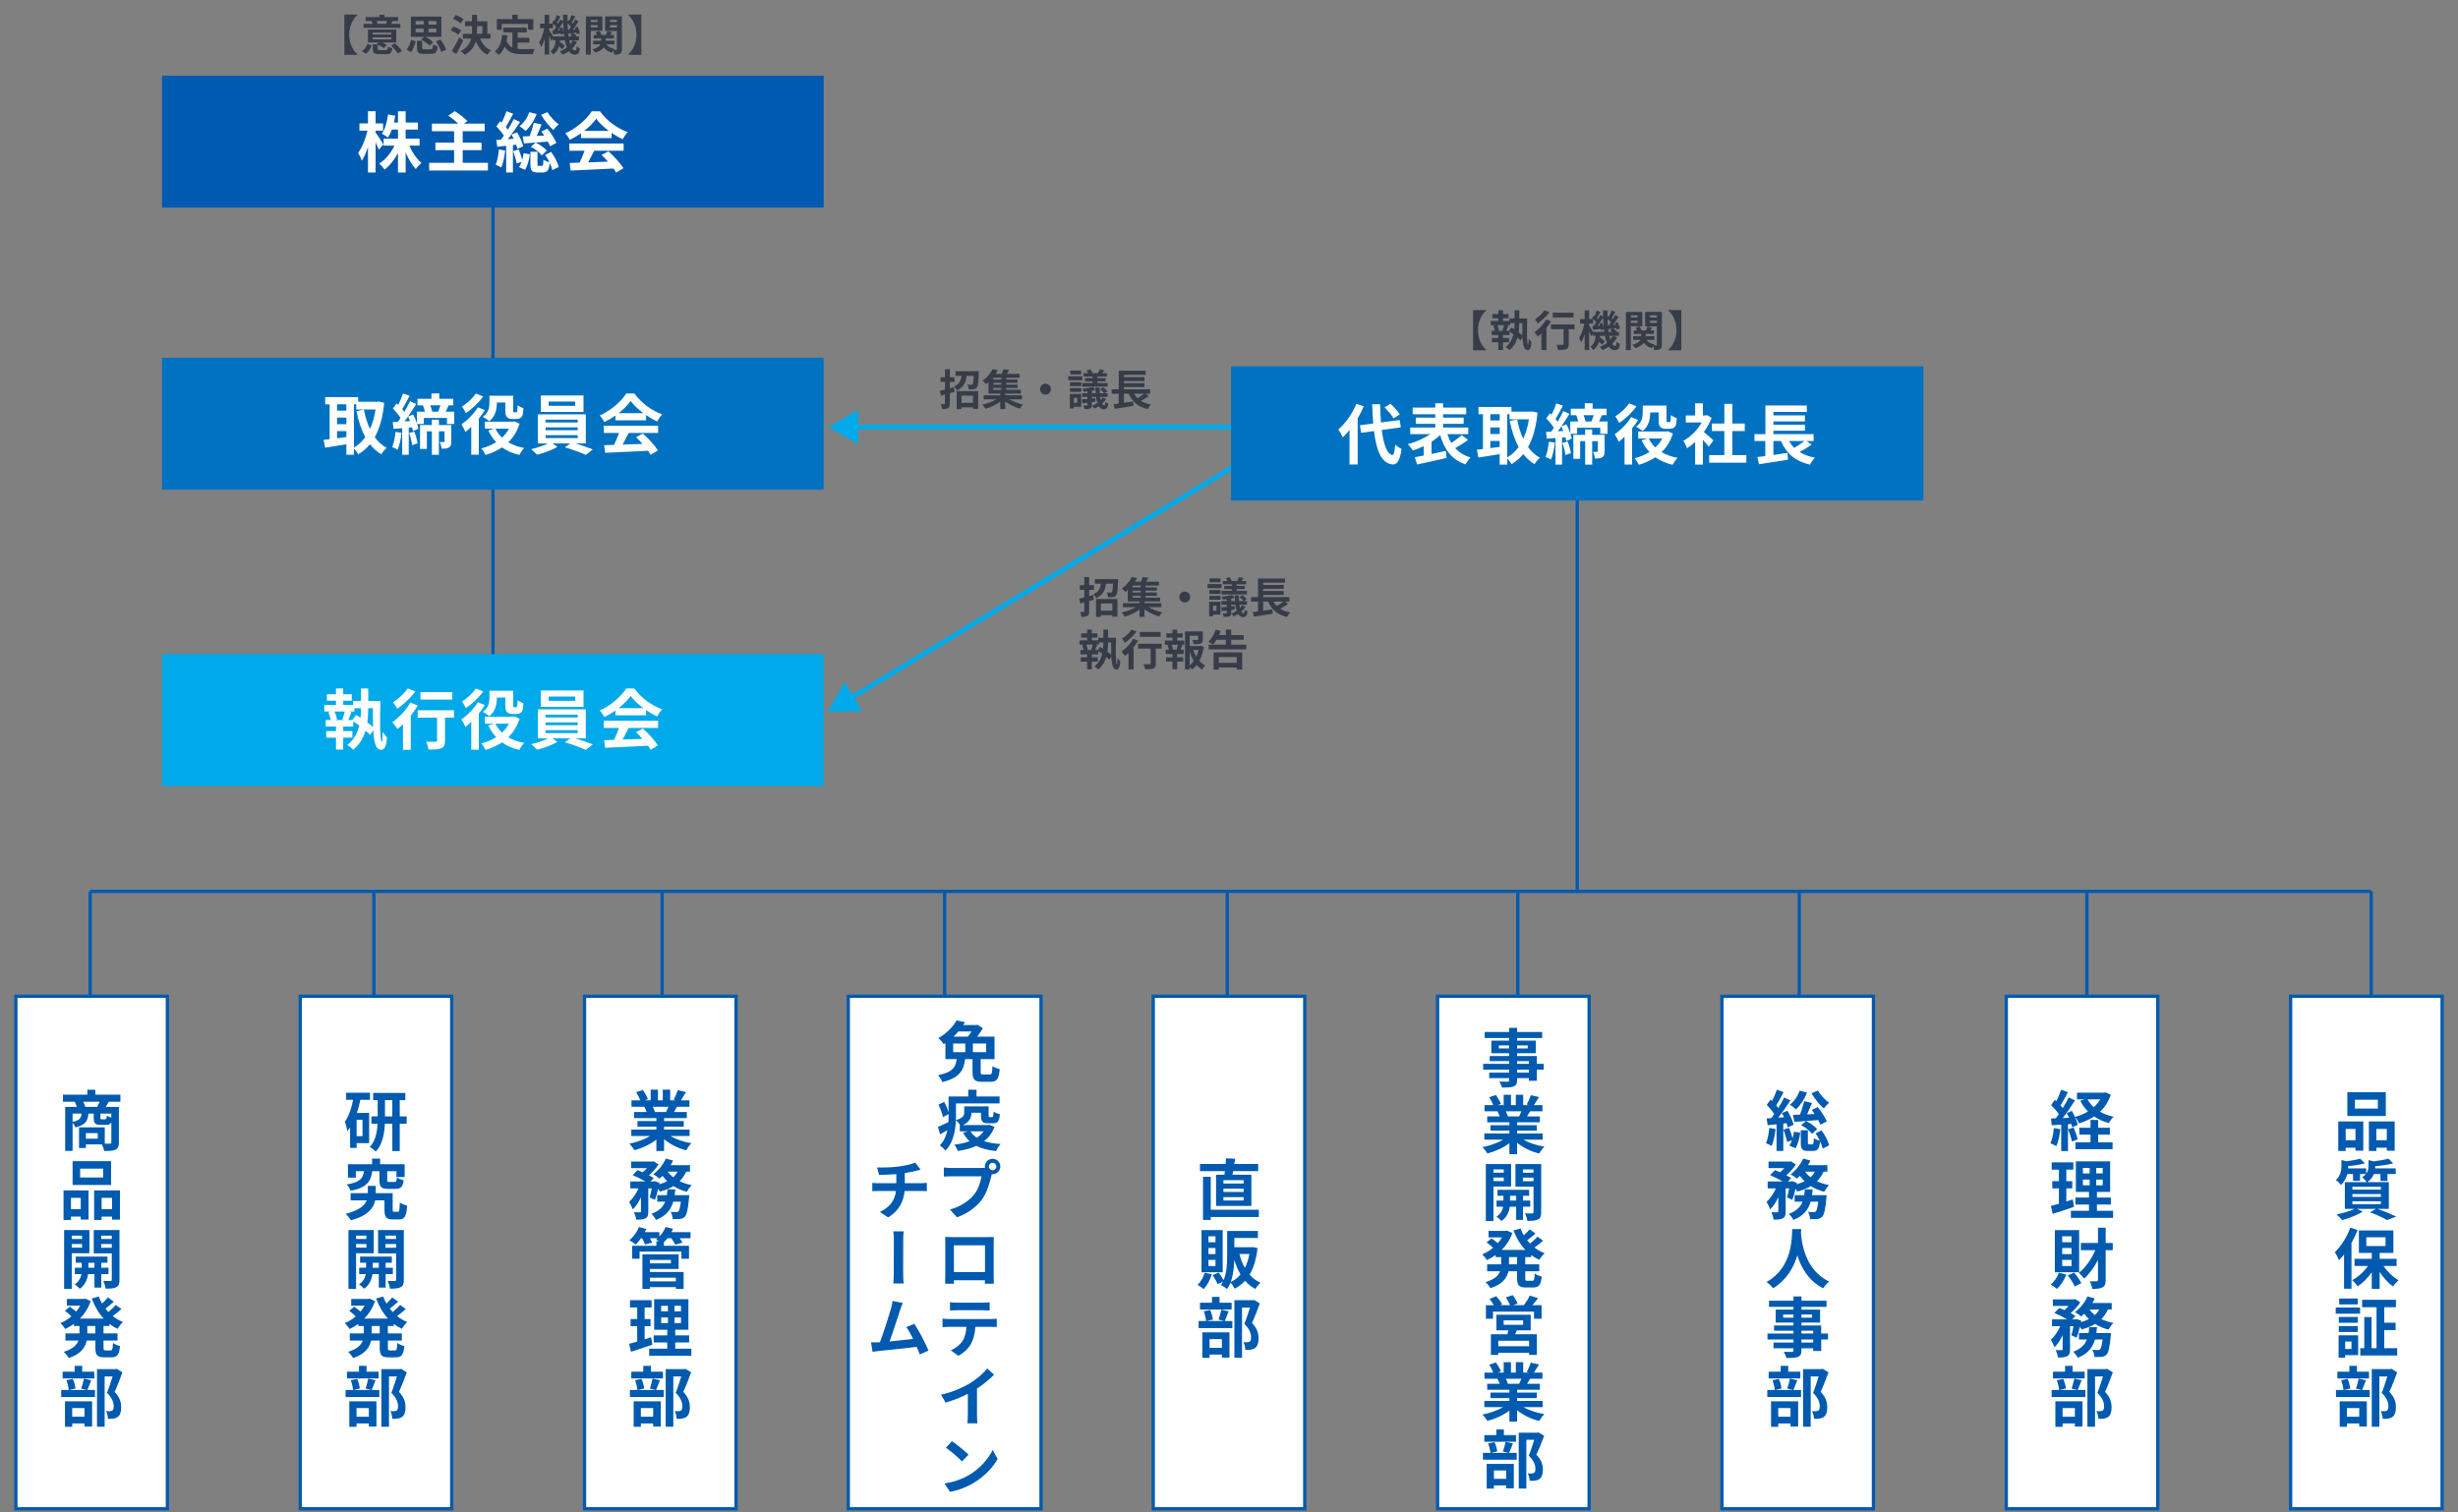 <?xml version="1.0" encoding="UTF-8"?>
<svg id="_書き出し" xmlns="http://www.w3.org/2000/svg" version="1.1" viewBox="0 0 1300 800">
  <rect x="0" y="0" width="1300" height="800" fill="#808080" stroke="none"/>
  <!-- Generator: Adobe Illustrator 29.1.0, SVG Export Plug-In . SVG Version: 2.1.0 Build 142)  -->
  <g>
    <line x1="667.36" y1="225.852" x2="451.232" y2="225.852" fill="none" stroke="#00a9e9" stroke-miterlimit="10" stroke-width="2.604"/>
    <polygon points="453.892 216.763 438.151 225.852 453.892 234.941 453.892 216.763" fill="#00a9e9"/>
  </g>
  <line x1="47.679" y1="471.493" x2="1254.111" y2="471.493" fill="none" stroke="#005aaf" stroke-miterlimit="10" stroke-width="1.736"/>
  <line x1="260.725" y1="74.036" x2="260.725" y2="369.033" fill="none" stroke="#005aaf" stroke-miterlimit="10" stroke-width="1.736"/>
  <line x1="834.166" y1="245.857" x2="834.166" y2="471.493" fill="none" stroke="#005aaf" stroke-miterlimit="10" stroke-width="1.736"/>
  <g>
    <path d="M504.855,207.223c-.812.249-1.647.497-2.482.745v5.417c0,1.286-.203,2.008-.925,2.438-.677.451-1.692.564-3.183.564-.045-.722-.383-1.873-.722-2.641.812.045,1.603.045,1.873.023.271,0,.361-.09.361-.384v-4.694l-2.122.609-.586-2.573c.789-.18,1.692-.406,2.708-.654v-4.017h-2.348v-2.482h2.348v-4.265h2.595v4.265h2.505v2.482h-2.505v3.317l2.122-.586.36,2.437ZM517.697,196.368s0,.7-.023,1.038c-.203,4.852-.405,6.861-1.015,7.583-.452.586-.948.812-1.647.902-.587.09-1.58.113-2.641.09-.045-.812-.339-1.873-.768-2.55.88.09,1.67.113,2.076.113.316,0,.497-.068.7-.271.315-.361.474-1.557.608-4.468h-3.724c-.429,3.362-1.489,6.025-5.146,7.695-.293-.677-1.038-1.647-1.579-2.099,2.866-1.219,3.701-3.182,4.017-5.597h-3.182v-2.438h12.322ZM505.984,206.885h11.352v9.411h-2.708v-.857h-6.071v.948h-2.572v-9.501ZM508.556,209.277v3.769h6.071v-3.769h-6.071Z" fill="#373c49"/>
    <path d="M533.833,211.24c2.031,1.174,4.739,2.189,7.222,2.731-.563.519-1.309,1.512-1.67,2.144-2.64-.722-5.506-2.076-7.74-3.701v3.949h-2.641v-3.859c-2.234,1.625-5.146,3.001-7.786,3.724-.406-.655-1.15-1.647-1.715-2.212,2.572-.541,5.371-1.58,7.47-2.776h-6.725v-2.144h8.756v-.88h-6.206v-6.093c-.406.383-.835.745-1.286,1.106-.429-.609-1.31-1.422-1.896-1.806,2.505-1.806,4.333-4.175,5.348-6.139l2.776.52c-.361.654-.768,1.286-1.219,1.94h3.205c.405-.812.767-1.715.992-2.437l3.024.361c-.384.722-.812,1.444-1.219,2.076h6.748v2.076h-7.087v.925h5.98v1.76h-5.98v.948h6.004v1.76h-6.004v.97h7.741v2.031h-8.282v.88h8.869v2.144h-6.681ZM529.614,199.821h-4.266v.925h4.266v-.925ZM529.614,202.506h-4.266v.948h4.266v-.948ZM525.348,206.185h4.266v-.97h-4.266v.97Z" fill="#373c49"/>
    <path d="M552.951,202.958c1.579,0,2.889,1.309,2.889,2.889s-1.31,2.889-2.889,2.889c-1.58,0-2.889-1.309-2.889-2.889s1.309-2.889,2.889-2.889Z" fill="#373c49"/>
    <path d="M572.428,201.152h-7.447v-2.121h7.447v2.121ZM571.841,215.167h-3.927v.903h-2.076v-7.696h6.003v6.793ZM565.906,202.168h5.98v2.054h-5.98v-2.054ZM565.906,205.26h5.98v2.009h-5.98v-2.009ZM571.819,198.038h-5.777v-2.031h5.777v2.031ZM567.914,210.473v2.595h1.782v-2.595h-1.782ZM585.043,211.082c-.587.88-1.332,1.715-2.189,2.459.339.564.745.858,1.174.858.339,0,.564-.587.632-1.806.451.406,1.061.722,1.534.925-.315,2.167-1.015,2.957-2.414,2.957-1.151,0-2.009-.587-2.663-1.603-.768.497-1.535.903-2.302,1.241-.271-.406-.858-1.038-1.287-1.399.948-.384,1.919-.925,2.821-1.557-.293-.925-.519-2.009-.677-3.228h-2.189v.858l1.806-.181.045,1.896-1.851.226v1.512c0,1.038-.203,1.512-.88,1.828-.723.293-1.692.316-3.024.316-.09-.564-.384-1.354-.654-1.896.768.022,1.625.022,1.873.022.271-.022.361-.09.361-.338v-1.174c-.971.136-1.896.226-2.708.316l-.248-2.054c.857-.067,1.851-.158,2.956-.248v-1.083h-2.821v-1.94h2.821v-.971c-.723.09-1.422.136-2.099.181-.068-.451-.316-1.128-.52-1.557,1.896-.181,4.152-.519,5.484-.948l1.377,1.58c-.023-.429-.046-.857-.046-1.286h2.234c0,1.083.022,2.099.067,3.001h2.325c-.451-.655-1.354-1.512-2.145-2.076l1.535-1.061c.835.564,1.851,1.444,2.302,2.076l-1.467,1.061h1.603v1.94h-3.973c.091.632.203,1.174.316,1.67.406-.429.79-.903,1.083-1.399l1.806.88ZM577.822,199.166h-4.739v-1.783h2.46c-.248-.474-.564-.993-.857-1.422l1.896-.654c.496.609,1.038,1.489,1.286,2.076h2.776c.383-.632.812-1.49,1.015-2.076l2.348.564c-.384.541-.745,1.061-1.061,1.512h2.437v1.783h-4.987v.835h4.288v1.693h-4.288v.902h5.439v1.918h-13.451v-1.918h5.439v-.902h-4.018v-1.693h4.018v-.835ZM579.492,207.991c-.045-.542-.067-1.128-.09-1.715-.587.158-1.242.293-1.919.429v1.287h2.009Z" fill="#373c49"/>
    <path d="M607.59,209.502c-1.286.925-2.799,1.828-4.152,2.55,1.444.903,3.182,1.557,5.258,1.941-.564.587-1.331,1.692-1.692,2.415-5.101-1.173-8.102-3.859-9.975-8.125h-2.596v4.785c1.58-.226,3.25-.474,4.875-.722l.112,2.37c-3.453.564-7.177,1.128-9.907,1.535l-.609-2.46c.812-.09,1.738-.226,2.754-.338v-5.168h-3.725v-2.369h3.747v-9.84h14.24v2.189h-11.487v1.196h10.855v2.076h-10.855v1.128h10.855v2.076h-10.855v1.174h13.834v2.369h-2.415l1.738,1.219ZM599.826,208.284c.497.88,1.083,1.647,1.783,2.347,1.196-.7,2.482-1.58,3.452-2.347h-5.235Z" fill="#373c49"/>
  </g>
  <g>
    <path d="M578.524,317.153c-.812.249-1.647.497-2.482.745v5.417c0,1.286-.203,2.008-.925,2.438-.677.451-1.692.564-3.183.564-.045-.722-.383-1.873-.722-2.641.812.045,1.603.045,1.873.023.271,0,.361-.09.361-.384v-4.694l-2.122.609-.586-2.573c.789-.18,1.692-.406,2.708-.654v-4.017h-2.348v-2.482h2.348v-4.265h2.595v4.265h2.505v2.482h-2.505v3.317l2.122-.586.36,2.437ZM591.366,306.298s0,.7-.023,1.038c-.202,4.852-.405,6.861-1.015,7.583-.452.586-.948.812-1.647.902-.587.09-1.58.113-2.641.09-.045-.812-.339-1.873-.768-2.55.88.09,1.67.113,2.076.113.316,0,.497-.068.7-.271.315-.361.474-1.557.608-4.468h-3.724c-.429,3.362-1.489,6.025-5.146,7.695-.293-.677-1.038-1.647-1.579-2.099,2.866-1.219,3.701-3.182,4.017-5.597h-3.182v-2.438h12.322ZM579.653,316.815h11.352v9.411h-2.708v-.857h-6.071v.948h-2.572v-9.501ZM582.225,319.207v3.769h6.071v-3.769h-6.071Z" fill="#373c49"/>
    <path d="M607.502,321.17c2.031,1.174,4.739,2.189,7.222,2.731-.563.519-1.309,1.512-1.67,2.144-2.64-.722-5.506-2.076-7.74-3.701v3.949h-2.641v-3.859c-2.234,1.625-5.146,3.002-7.786,3.724-.406-.654-1.15-1.647-1.715-2.211,2.572-.541,5.371-1.58,7.47-2.776h-6.725v-2.144h8.756v-.88h-6.206v-6.093c-.406.384-.835.745-1.286,1.105-.429-.609-1.31-1.421-1.896-1.805,2.505-1.805,4.333-4.175,5.348-6.138l2.776.519c-.361.654-.768,1.286-1.219,1.94h3.205c.405-.812.767-1.715.992-2.437l3.024.361c-.384.722-.812,1.444-1.219,2.076h6.748v2.076h-7.087v.925h5.98v1.761h-5.98v.948h6.004v1.76h-6.004v.97h7.741v2.031h-8.282v.88h8.869v2.144h-6.681ZM603.283,309.751h-4.266v.925h4.266v-.925ZM603.283,312.437h-4.266v.948h4.266v-.948ZM599.017,316.115h4.266v-.97h-4.266v.97Z" fill="#373c49"/>
    <path d="M626.619,312.888c1.579,0,2.889,1.309,2.889,2.889s-1.31,2.889-2.889,2.889c-1.58,0-2.889-1.309-2.889-2.889s1.309-2.889,2.889-2.889Z" fill="#373c49"/>
    <path d="M646.097,311.082h-7.447v-2.121h7.447v2.121ZM645.51,325.097h-3.927v.903h-2.076v-7.696h6.003v6.793ZM639.575,312.098h5.98v2.054h-5.98v-2.054ZM639.575,315.19h5.98v2.009h-5.98v-2.009ZM645.488,307.968h-5.777v-2.031h5.777v2.031ZM641.583,320.403v2.595h1.782v-2.595h-1.782ZM658.712,321.013c-.587.88-1.332,1.715-2.189,2.459.339.564.745.858,1.174.858.339,0,.564-.587.632-1.806.451.406,1.061.722,1.534.925-.315,2.167-1.016,2.957-2.414,2.957-1.151,0-2.009-.587-2.663-1.603-.768.497-1.535.903-2.302,1.241-.271-.406-.857-1.038-1.287-1.399.948-.384,1.919-.925,2.821-1.557-.293-.925-.519-2.009-.677-3.228h-2.189v.858l1.806-.181.045,1.896-1.851.226v1.512c0,1.038-.203,1.512-.88,1.828-.723.293-1.692.316-3.024.316-.09-.564-.384-1.354-.654-1.896.768.022,1.625.022,1.873.022.271-.022.361-.09.361-.338v-1.174c-.971.136-1.896.226-2.708.316l-.248-2.054c.857-.067,1.851-.158,2.956-.248v-1.083h-2.821v-1.94h2.821v-.971c-.723.09-1.422.136-2.099.181-.068-.451-.316-1.128-.52-1.557,1.896-.181,4.152-.519,5.484-.948l1.376,1.58c-.022-.429-.045-.857-.045-1.286h2.234c0,1.083.022,2.099.067,3.001h2.325c-.451-.655-1.354-1.512-2.145-2.076l1.535-1.061c.835.564,1.851,1.444,2.302,2.076l-1.467,1.061h1.603v1.94h-3.973c.091.632.203,1.174.316,1.67.406-.429.79-.903,1.083-1.399l1.806.88ZM651.491,309.097h-4.739v-1.783h2.46c-.248-.474-.564-.993-.857-1.422l1.896-.654c.496.609,1.038,1.489,1.286,2.076h2.776c.383-.632.812-1.49,1.015-2.076l2.348.564c-.384.541-.745,1.061-1.061,1.512h2.437v1.783h-4.987v.835h4.288v1.693h-4.288v.902h5.439v1.918h-13.451v-1.918h5.439v-.902h-4.018v-1.693h4.018v-.835ZM653.16,317.921c-.045-.542-.067-1.128-.091-1.715-.586.158-1.241.293-1.918.429v1.287h2.009Z" fill="#373c49"/>
    <path d="M681.259,319.432c-1.287.925-2.799,1.828-4.152,2.55,1.444.903,3.182,1.557,5.258,1.941-.564.587-1.331,1.692-1.692,2.415-5.101-1.173-8.102-3.859-9.975-8.124h-2.596v4.784c1.58-.226,3.25-.474,4.875-.722l.112,2.37c-3.453.564-7.177,1.128-9.907,1.535l-.609-2.46c.812-.09,1.738-.226,2.754-.338v-5.168h-3.725v-2.37h3.747v-9.84h14.24v2.189h-11.487v1.196h10.855v2.076h-10.855v1.128h10.855v2.076h-10.855v1.174h13.834v2.37h-2.415l1.738,1.218ZM673.495,318.214c.497.88,1.083,1.647,1.783,2.347,1.196-.7,2.482-1.58,3.452-2.347h-5.235Z" fill="#373c49"/>
    <path d="M590.237,337.349c-.203,6.138-.248,13.766.52,14.037.112.045.226-1.715.248-3.453.406.632,1.083,1.557,1.467,1.873-.181,3.882-1.286,4.762-2.73,4.153-1.264-.497-1.783-3.069-1.986-6.545l-1.083,1.603c-.384-.452-.926-.993-1.535-1.512-.744,2.438-2.03,4.785-4.265,6.59-.451-.474-1.422-1.264-2.054-1.625,2.347-1.828,3.543-4.243,4.13-6.703-.7-.496-1.399-.993-2.076-1.421v1.783h-3.431v1.557h3.159v2.257h-3.159v4.084h-2.482v-4.084h-3.362v-2.257h3.362v-1.557h-3.543v-2.257h1.737c-.157-.79-.474-1.851-.812-2.663l.948-.271h-2.347v-2.257h4.017v-1.444h-3.137v-2.212h3.137v-2.008h2.482v2.008h2.934v2.212h-2.934v1.444h3.408v-1.332h2.686v-4.311h2.505v4.311h4.197ZM574.462,340.937c.406.925.744,2.031.857,2.753l-.609.181h2.979l-.587-.158c.294-.79.678-1.896.881-2.775h-3.521ZM581.841,342.133c.497.293,1.016.609,1.558.97.113-1.128.136-2.189.136-3.182v-.113h-2.257v1.128h-1.919l.926.226c-.384.97-.768,1.94-1.129,2.708h1.422l1.264-1.738ZM586.039,339.944c0,1.489-.068,3.114-.316,4.762.768.541,1.444,1.106,1.986,1.625-.067-2.009-.067-4.243-.067-6.522h-1.603v.135Z" fill="#373c49"/>
    <path d="M601.951,338.883c-.678,1.151-1.513,2.324-2.415,3.453v11.78h-2.686v-8.824c-.632.609-1.241,1.173-1.851,1.67-.384-.541-1.286-1.76-1.828-2.325,2.302-1.58,4.762-4.197,6.206-6.748l2.573.993ZM601.116,334.076c-1.624,2.122-4.062,4.446-6.206,5.936-.338-.587-1.016-1.67-1.489-2.189,1.873-1.196,4.018-3.227,5.101-4.807l2.595,1.061ZM614.386,343.058h-3.092v7.921c0,1.444-.271,2.189-1.264,2.595-.948.406-2.393.451-4.401.451-.112-.79-.451-1.963-.812-2.73,1.287.068,2.776.068,3.183.045.406,0,.564-.09.564-.429v-7.854h-6.658v-2.55h12.48v2.55ZM613.822,336.852h-10.968v-2.55h10.968v2.55Z" fill="#373c49"/>
    <path d="M622.579,338.793h3.769v2.257h-1.873l.881.226c-.384.835-.723,1.715-1.038,2.392h1.692v2.257h-3.431v1.738h3.183v2.257h-3.183v4.107h-2.482v-4.107h-3.362v-2.257h3.362v-1.738h-3.543v-2.257h1.692c-.136-.722-.429-1.67-.745-2.415l.812-.203h-2.233v-2.257h4.017v-1.557h-3.228v-2.212h3.228v-1.963h2.482v1.963h2.934v2.212h-2.934v1.557ZM622.264,343.464c.248-.677.586-1.647.789-2.415h-3.43c.384.812.699,1.783.79,2.415l-.723.203h3.295l-.722-.203ZM636.684,342.155c-.429,2.731-1.218,5.258-2.369,7.38.925,1.016,1.964,1.873,3.137,2.46-.587.497-1.354,1.444-1.737,2.121-1.061-.632-1.986-1.444-2.821-2.392-.722.925-1.534,1.738-2.46,2.415-.293-.451-.768-.97-1.241-1.399v1.332h-2.438v-20.108h9.411v4.243c0,1.151-.248,1.806-1.129,2.167-.857.361-2.076.384-3.724.384-.112-.722-.451-1.647-.767-2.302,1.105.045,2.347.045,2.686.045.338-.022.451-.09.451-.338v-1.851h-4.491v5.394h5.439l.451-.113,1.602.564ZM629.192,351.927c.812-.654,1.535-1.422,2.167-2.302-.881-1.444-1.603-3.092-2.167-4.875v7.177ZM631.087,343.826c.406,1.241.948,2.415,1.603,3.498.52-1.083.926-2.279,1.196-3.498h-2.799Z" fill="#373c49"/>
    <path d="M659.141,340.982v2.482h-19.882v-2.482h9.072v-2.595h-4.92c-.587.993-1.219,1.851-1.851,2.55-.564-.429-1.783-1.128-2.46-1.422,1.625-1.535,3.047-4.017,3.836-6.455l2.686.677c-.248.745-.541,1.467-.88,2.189h3.589v-2.934h2.843v2.934h6.59v2.46h-6.59v2.595h7.967ZM641.854,345.067h15.12v9.049h-2.889v-1.038h-9.479v1.106h-2.753v-9.117ZM644.607,347.549v3.046h9.479v-3.046h-9.479Z" fill="#373c49"/>
  </g>
  <g>
    <line x1="47.679" y1="526.962" x2="47.679" y2="471.493" fill="none" stroke="#005aaf" stroke-miterlimit="10" stroke-width="1.736"/>
    <rect x="8.397" y="526.963" width="80.128" height="271.094" fill="#fff" stroke="#005aaf" stroke-miterlimit="10" stroke-width="1.736"/>
    <g>
      <path d="M57.495,582.763c-.557,1.007-1.077,1.945-1.528,2.709h6.911v18.823c0,2.049-.417,3.16-1.771,3.82-1.354.625-3.299.695-6.008.695-.174-.973-.695-2.466-1.181-3.508h-8.475v1.91h-3.646v-10.905h13.614v8.613c1.215.035,2.292.035,2.709.035.59,0,.764-.174.764-.695v-10.662c-.521,1.042-1.389,1.389-2.778,1.389h-2.813c-3.091,0-3.716-.938-3.716-3.75v-2.223h-2.812c-.312,3.855-1.598,6.078-6.877,7.293-.243-.695-.868-1.736-1.493-2.431v14.864h-3.924v-23.269h6.182c-.278-.868-.695-1.91-1.077-2.709h-6.286v-3.75h12.92v-2.605h4.202v2.605h13.267v3.75h-6.182ZM38.394,593.39c3.716-.729,4.515-1.979,4.758-4.375h-4.758v4.375ZM51.417,585.472c.417-.834.903-1.806,1.285-2.709h-8.683c.452.903.903,1.945,1.111,2.709h6.286ZM51.696,599.364h-6.252v2.917h6.252v-2.917ZM58.884,589.015h-5.765v2.188c0,.729.104.833.694.833h1.806c.591,0,.729-.243.834-1.91.521.347,1.562.729,2.431.972,0,0,0-2.083,0-2.083Z" fill="#005aaf"/>
      <path d="M33.601,629.64h13.232v15.454h-4.133v-1.562h-5.175v1.736h-3.925s0-15.628,0-15.628ZM37.526,633.599v5.973h5.175v-5.973h-5.175ZM58.745,626.758h-20.352v-12.572h20.352s0,12.572,0,12.572ZM54.543,618.145h-12.155v4.688h12.155v-4.688ZM63.434,629.64v15.489h-4.168v-1.597h-5.521v1.736h-3.959v-15.628h13.648-0ZM59.266,639.573v-5.973h-5.521v5.973h5.521Z" fill="#005aaf"/>
      <path d="M37.943,662.903v18.823h-4.028v-31.117h13.37v12.294h-9.342ZM37.943,653.561v1.771h5.452v-1.771h-5.452ZM43.395,659.916v-1.91h-5.452v1.91h5.452ZM53.571,673.912v7.154h-3.612v-7.154h-3.334c-.347,2.396-1.493,5.765-4.445,7.779-.59-.729-1.84-1.806-2.639-2.362,2.223-1.389,3.194-3.646,3.542-5.417h-3.508v-3.369h3.646v-2.605h-3.16v-3.265h16.774v3.265h-3.265v2.605h3.82v3.369h-3.82ZM49.958,670.544v-2.605h-3.229v2.605h3.229ZM63.191,676.899c0,2.119-.382,3.265-1.633,3.925-1.25.694-3.056.799-5.695.799-.139-1.146-.694-3.021-1.25-4.098,1.562.069,3.265.069,3.785.035.556,0,.729-.208.729-.695v-13.892h-9.551v-12.363h13.614s0,26.29,0,26.29ZM53.501,653.561v1.771h5.626v-1.771h-5.626ZM59.127,659.986v-1.98h-5.626v1.98h5.626Z" fill="#005aaf"/>
      <path d="M54.751,701.376v3.924h7.397v3.786h-7.397v3.751c0,1.25.139,1.458,1.111,1.458h2.674c.903,0,1.077-.695,1.216-3.959.868.694,2.535,1.389,3.716,1.632-.416,4.584-1.493,5.974-4.549,5.974h-3.786c-3.751,0-4.688-1.215-4.688-5.07v-3.786h-4.584c-.764,3.646-3.056,7.085-9.48,9.238-.521-.938-1.771-2.535-2.64-3.299,4.792-1.459,6.876-3.612,7.744-5.939h-6.876v-3.786h7.432v-3.924h-2.917v-1.146c-1.459,1.077-3.021,1.979-4.619,2.744-.556-.938-1.701-2.361-2.5-3.125,2.014-.834,3.993-2.049,5.765-3.577-.903-.903-2.292-2.084-3.438-2.952l2.604-2.153c1.042.729,2.362,1.736,3.334,2.57.834-.973,1.563-2.014,2.188-3.125h-7.085v-3.542h9.064l.729-.139,2.778,1.285c-1.216,3.646-3.195,6.737-5.661,9.238h12.572c-2.709-2.917-4.793-6.529-6.321-10.627l3.717-1.042c.485,1.285,1.041,2.535,1.736,3.716,1.146-1.042,2.292-2.257,3.091-3.23l3.125,2.223c-1.424,1.285-3.021,2.64-4.445,3.681.486.625,1.008,1.216,1.563,1.806,1.389-1.181,2.917-2.57,3.89-3.751l3.021,2.153c-1.424,1.285-3.091,2.674-4.585,3.751,1.598,1.285,3.404,2.361,5.384,3.16-.973.834-2.223,2.466-2.849,3.577-1.527-.729-2.951-1.598-4.271-2.605v1.111h-3.16ZM50.445,701.376h-4.271v3.924h4.271v-3.924Z" fill="#005aaf"/>
      <path d="M48.257,730.055c-.764,1.91-1.459,3.82-2.049,5.14h4.028v3.75h-17.851v-3.75h3.959c-.104-1.389-.625-3.542-1.216-5.14l3.369-.694c.729,1.563,1.285,3.646,1.424,5.07l-3.265.764h9.238l-2.952-.729c.521-1.458,1.146-3.646,1.424-5.244l3.89.834h0ZM49.855,729.117h-16.739v-3.577h6.355v-3.091h3.993v3.091h6.391s0,3.577,0,3.577ZM34.366,741.203h14.343v13.336h-4.028v-1.597h-6.494v1.736h-3.82v-13.475ZM38.186,744.78v4.584h6.494v-4.584h-6.494ZM64.753,725.887c-1.216,3.369-2.743,7.363-4.133,10.314,2.952,3.126,3.473,5.835,3.473,8.127,0,2.535-.556,4.237-1.875,5.174-.66.452-1.493.729-2.361.869-.799.104-1.807.104-2.778.069,0-1.111-.348-2.883-1.008-4.063.765.069,1.425.104,1.945.069.486-.035.938-.104,1.285-.278.625-.382.833-1.181.833-2.361,0-1.875-.764-4.376-3.542-7.085,1.007-2.465,2.118-6.008,2.952-8.647h-4.202v26.568h-4.029v-30.458h9.794l.625-.173,3.021,1.875h-0Z" fill="#005aaf"/>
    </g>
  </g>
  <g>
    <line x1="197.742" y1="526.962" x2="197.742" y2="471.493" fill="none" stroke="#005aaf" stroke-miterlimit="10" stroke-width="1.736"/>
    <rect x="158.782" y="526.962" width="80.128" height="271.094" fill="#fff" stroke="#005aaf" stroke-miterlimit="10" stroke-width="1.736"/>
    <g>
      <path d="M190.583,581.755c-.451,2.327-1.076,4.688-1.84,6.911h6.494v15.976h-6.634v2.535h-3.438v-10.801c-.452.66-.938,1.32-1.424,1.91-.14-1.111-.834-3.751-1.39-4.932,2.118-2.848,3.542-7.05,4.411-11.6h-3.682v-3.75h12.606v3.75h-5.105ZM191.73,592.313h-3.126v8.683h3.126v-8.683ZM215.068,594.397h-3.646v14.447h-3.925v-14.447h-3.959c-.208,5.105-1.215,10.905-4.792,14.69-.695-.729-2.188-1.875-3.126-2.396,2.986-3.229,3.854-8.057,4.063-12.294h-3.23v-3.89h3.3v-8.578h-2.396v-3.82h17.018v3.82h-2.952v8.578h3.646v3.89ZM207.496,590.507v-8.578h-3.89v8.578h3.89Z" fill="#005aaf"/>
      <path d="M210.449,640.961c.729,0,.868-.59,1.007-4.931.834.729,2.778,1.424,3.89,1.736-.382,5.73-1.458,7.258-4.445,7.258h-3.125c-3.403,0-4.445-1.181-4.445-5.244v-4.862h-4.897c-.868,4.028-3.819,8.196-12.85,10.523-.59-1.042-1.875-2.501-2.743-3.404,7.224-1.806,10.071-4.48,11.147-7.119h-8.543v-3.82h9.1v-3.82h4.167v3.82h8.96v8.647c0,1.077.139,1.215.868,1.215h1.91ZM196.869,619.499c-.764,5.348-2.743,8.647-11.391,10.349-.348-1.042-1.354-2.57-2.119-3.334,7.189-1.181,8.613-3.334,9.134-7.015h-4.306v3.403h-4.168v-7.084h12.78v-2.987h4.237v2.987h12.988v6.772h-4.341v-3.091h-4.897v4.654c0,.938.14,1.042,1.182,1.042h2.778c.833,0,1.007-.312,1.146-2.362.764.556,2.466,1.181,3.577,1.424-.451,3.612-1.528,4.584-4.271,4.584h-3.89c-3.785,0-4.619-1.146-4.619-4.619v-4.723h-3.82Z" fill="#005aaf"/>
      <path d="M188.326,662.903v18.823h-4.028v-31.117h13.37v12.294h-9.342ZM188.326,653.561v1.771h5.452v-1.771h-5.452ZM193.779,659.916v-1.91h-5.452v1.91h5.452ZM203.954,673.912v7.154h-3.612v-7.154h-3.334c-.347,2.396-1.493,5.765-4.445,7.779-.59-.729-1.84-1.806-2.639-2.362,2.223-1.389,3.194-3.646,3.542-5.417h-3.508v-3.369h3.646v-2.605h-3.16v-3.265h16.774v3.265h-3.265v2.605h3.82v3.369h-3.82ZM200.342,670.544v-2.605h-3.229v2.605h3.229ZM213.575,676.899c0,2.119-.382,3.265-1.633,3.925-1.25.694-3.056.799-5.695.799-.139-1.146-.694-3.021-1.25-4.098,1.562.069,3.265.069,3.785.035.556,0,.729-.208.729-.695v-13.892h-9.551v-12.363h13.614v26.29ZM203.885,653.561v1.771h5.626v-1.771h-5.626ZM209.511,659.986v-1.98h-5.626v1.98h5.626Z" fill="#005aaf"/>
      <path d="M205.135,701.376v3.924h7.397v3.786h-7.397v3.751c0,1.25.139,1.458,1.111,1.458h2.674c.903,0,1.077-.695,1.216-3.959.868.694,2.535,1.389,3.716,1.632-.416,4.584-1.493,5.974-4.549,5.974h-3.786c-3.751,0-4.688-1.215-4.688-5.07v-3.786h-4.584c-.764,3.646-3.056,7.085-9.48,9.238-.521-.938-1.771-2.535-2.64-3.299,4.792-1.459,6.876-3.612,7.744-5.939h-6.876v-3.786h7.432v-3.924h-2.917v-1.146c-1.459,1.077-3.021,1.979-4.619,2.744-.556-.938-1.701-2.361-2.5-3.125,2.014-.834,3.993-2.049,5.765-3.577-.903-.903-2.292-2.084-3.438-2.952l2.604-2.153c1.042.729,2.362,1.736,3.334,2.57.834-.973,1.563-2.014,2.188-3.125h-7.085v-3.542h9.064l.729-.139,2.778,1.285c-1.216,3.646-3.195,6.737-5.661,9.238h12.572c-2.709-2.917-4.793-6.529-6.321-10.627l3.717-1.042c.485,1.285,1.041,2.535,1.736,3.716,1.146-1.042,2.292-2.257,3.091-3.23l3.125,2.223c-1.424,1.285-3.021,2.64-4.445,3.681.486.625,1.008,1.216,1.563,1.806,1.389-1.181,2.917-2.57,3.89-3.751l3.021,2.153c-1.424,1.285-3.091,2.674-4.585,3.751,1.598,1.285,3.404,2.361,5.384,3.16-.973.834-2.223,2.466-2.849,3.577-1.527-.729-2.951-1.598-4.271-2.605v1.111h-3.16ZM200.828,701.376h-4.271v3.924h4.271v-3.924Z" fill="#005aaf"/>
      <path d="M198.641,730.055c-.764,1.91-1.459,3.82-2.049,5.14h4.028v3.75h-17.851v-3.75h3.959c-.104-1.389-.625-3.542-1.216-5.14l3.369-.694c.729,1.563,1.285,3.646,1.424,5.07l-3.265.764h9.238l-2.952-.729c.521-1.458,1.146-3.646,1.424-5.244l3.89.834ZM200.239,729.117h-16.739v-3.577h6.355v-3.091h3.993v3.091h6.391v3.577ZM184.749,741.203h14.343v13.336h-4.028v-1.597h-6.494v1.736h-3.82v-13.475ZM188.57,744.78v4.584h6.494v-4.584h-6.494ZM215.137,725.887c-1.216,3.369-2.743,7.363-4.133,10.314,2.952,3.126,3.473,5.835,3.473,8.127,0,2.535-.556,4.237-1.875,5.174-.66.452-1.493.729-2.361.869-.799.104-1.807.104-2.778.069,0-1.111-.348-2.883-1.008-4.063.765.069,1.425.104,1.945.069.486-.035.938-.104,1.285-.278.625-.382.833-1.181.833-2.361,0-1.875-.764-4.376-3.542-7.085,1.007-2.465,2.118-6.008,2.952-8.647h-4.202v26.568h-4.029v-30.458h9.794l.625-.173,3.021,1.875Z" fill="#005aaf"/>
    </g>
  </g>
  <g>
    <line x1="350.19" y1="531.159" x2="350.19" y2="471.493" fill="none" stroke="#005aaf" stroke-miterlimit="10" stroke-width="1.736"/>
    <rect x="309.167" y="526.962" width="80.128" height="271.094" fill="#fff" stroke="#005aaf" stroke-miterlimit="10" stroke-width="1.736"/>
    <g>
      <path d="M354.652,600.891c2.952,1.806,6.98,3.161,11.009,3.786-.938.903-2.153,2.639-2.778,3.75-4.271-1.076-8.474-3.16-11.669-5.869v6.251h-4.063v-6.043c-3.229,2.535-7.501,4.549-11.634,5.626-.591-1.007-1.771-2.604-2.64-3.438,3.89-.799,7.988-2.257,10.975-4.063h-9.967v-3.403h13.266v-1.528h-10.002v-2.987h10.002v-1.563h-11.738v-3.229h6.599c-.277-.869-.729-1.91-1.181-2.709l.417-.069h-7.259v-3.369h4.654c-.486-1.32-1.39-2.987-2.153-4.307l3.542-1.215c1.008,1.493,2.153,3.542,2.64,4.896l-1.702.625h3.161v-5.661h3.854v5.661h2.57v-5.661h3.89v5.661h3.091l-1.251-.382c.834-1.424,1.702-3.507,2.188-5.036l4.341,1.042c-.973,1.598-1.91,3.16-2.709,4.376h4.515v3.369h-6.528c-.556,1.007-1.111,1.945-1.633,2.778h6.808v3.229h-12.052v1.563h10.419v2.987h-10.419v1.528h13.51v3.403h-10.071ZM345.205,585.402c.486.903.938,1.91,1.181,2.674l-.59.104h6.494c.416-.834.833-1.841,1.215-2.778h-8.3Z" fill="#005aaf"/>
      <path d="M362.917,619.742c-.903,1.979-2.049,3.646-3.473,5.07,1.91.903,4.062,1.598,6.39,2.049-.903.834-2.049,2.466-2.604,3.507-2.64-.66-5.001-1.702-7.085-2.987-2.049,1.25-4.445,2.188-7.085,2.917-.208-.382-.556-.903-.972-1.458-.486,2.153-1.077,4.237-1.702,5.8l-2.778-1.285c.382-1.285.799-3.021,1.111-4.792h-1.841v12.225c0,1.875-.277,2.987-1.493,3.612-1.181.66-2.743.729-4.896.729-.104-1.146-.66-2.813-1.181-3.924,1.285.035,2.674.035,3.125.035.417-.035.556-.104.556-.521v-7.432c-1.215,2.57-2.674,4.896-4.341,6.425-.348-1.181-1.25-2.883-1.875-3.994,1.91-1.702,3.716-4.41,4.932-7.154h-4.342v-3.612h7.953c-1.945-1.181-4.55-2.5-6.703-3.369l2.605-2.64c.833.312,1.806.695,2.743,1.111.764-.66,1.528-1.424,2.188-2.188h-8.336v-3.473h11.218l.625-.139,2.64,1.667c-1.181,1.945-3.126,4.063-5.07,5.73,1.007.521,1.875,1.042,2.535,1.528l-1.702,1.771h1.667l.556-.174,2.501.834-.139.799c1.527-.416,2.986-.938,4.236-1.598-.902-.868-1.736-1.84-2.466-2.882-.521.556-1.042,1.042-1.562,1.493-.799-.66-2.396-1.771-3.368-2.327,2.708-1.945,5.278-5.07,6.633-8.266l3.854,1.042c-.382.834-.799,1.632-1.284,2.431h10.244v3.438h-2.014ZM364.549,632.175s-.069,1.077-.139,1.562c-.556,6.008-1.181,8.683-2.188,9.794-.765.799-1.494,1.076-2.535,1.215-.868.104-2.293.139-3.89.069-.035-1.146-.486-2.778-1.111-3.82,1.25.139,2.431.173,2.986.173.486,0,.764-.069,1.111-.382.486-.452.938-1.945,1.319-5.175h-4.028c-1.181,4.133-3.646,7.501-9.134,9.655-.451-.973-1.528-2.431-2.396-3.195,4.168-1.528,6.182-3.75,7.259-6.459h-4.202v-3.438h5.07c.174-1.007.277-2.015.348-3.091h4.132c-.104,1.042-.208,2.083-.347,3.091h7.744ZM353.159,619.742c.764,1.077,1.736,2.083,2.882,2.952.938-.834,1.702-1.841,2.293-2.952h-5.175Z" fill="#005aaf"/>
      <path d="M365.209,654.951h-5.73c.591.833,1.146,1.667,1.459,2.327l-3.82,1.077c-.382-.903-1.25-2.257-2.084-3.403h-2.014c-.626.798-1.251,1.493-1.91,2.118v1.875h13.301v6.876h-4.028v-3.786h-22.123v3.786h-3.889v-6.876h12.779v-2.431h1.528c-.625-.347-1.285-.66-1.736-.868.278-.208.591-.452.868-.694h-4.063c.486.833.903,1.667,1.146,2.292l-3.716,1.042c-.278-.869-.903-2.188-1.563-3.334h-.59c-.903,1.285-1.876,2.431-2.778,3.334-.799-.66-2.432-1.771-3.369-2.223,2.084-1.737,4.063-4.411,5.105-7.05l3.854,1.042c-.243.556-.521,1.111-.798,1.667h7.709v2.327c1.39-1.424,2.57-3.229,3.3-5.036l3.924.938c-.243.59-.521,1.181-.833,1.771h10.071v3.23ZM343.712,672.801h17.851v8.96h-4.098v-.938h-13.753v.938h-3.959v-18.302h19.17v7.745h-15.211v1.598ZM343.712,666.446v1.806h11.113v-1.806h-11.113ZM343.712,675.823v1.945h13.753v-1.945h-13.753Z" fill="#005aaf"/>
      <path d="M345.032,711.239c-3.82,1.354-7.987,2.674-11.321,3.75l-.938-4.202c1.215-.312,2.639-.694,4.236-1.146v-8.161h-3.508v-3.786h3.508v-6.112h-3.82v-3.855h11.461v3.855h-3.716v6.112h3.125v3.786h-3.125v6.946c1.146-.348,2.292-.695,3.403-1.077l.694,3.89ZM365.66,713.358v3.75h-22.33v-3.75h9.585v-3.299h-7.189v-3.716h7.189v-2.986h-6.946v-16.149h18.129v16.149h-6.98v2.986h7.362v3.716h-7.362v3.299h8.543ZM349.686,693.597h3.577v-2.882h-3.577v2.882ZM349.686,699.848h3.577v-2.987h-3.577v2.987ZM360.173,690.714h-3.438v2.882h3.438v-2.882ZM360.173,696.861h-3.438v2.987h3.438v-2.987Z" fill="#005aaf"/>
      <path d="M349.026,730.055c-.765,1.91-1.459,3.82-2.049,5.14h4.028v3.75h-17.851v-3.75h3.959c-.104-1.389-.625-3.542-1.216-5.14l3.369-.694c.729,1.563,1.285,3.646,1.424,5.07l-3.265.764h9.238l-2.952-.729c.521-1.458,1.146-3.646,1.424-5.244l3.89.834ZM350.623,729.117h-16.739v-3.577h6.355v-3.091h3.993v3.091h6.391v3.577ZM335.134,741.203h14.343v13.336h-4.028v-1.597h-6.494v1.736h-3.82v-13.475ZM338.954,744.78v4.584h6.494v-4.584h-6.494ZM365.522,725.887c-1.216,3.369-2.743,7.363-4.133,10.314,2.952,3.126,3.473,5.835,3.473,8.127,0,2.535-.556,4.237-1.875,5.174-.66.452-1.493.729-2.361.869-.799.104-1.806.104-2.778.069,0-1.111-.348-2.883-1.008-4.063.765.069,1.424.104,1.945.069.486-.035.938-.104,1.285-.278.625-.382.833-1.181.833-2.361,0-1.875-.764-4.376-3.542-7.085,1.007-2.465,2.118-6.008,2.952-8.647h-4.202v26.568h-4.029v-30.458h9.794l.625-.173,3.021,1.875Z" fill="#005aaf"/>
    </g>
  </g>
  <g>
    <line x1="499.615" y1="531.159" x2="499.615" y2="471.493" fill="none" stroke="#005aaf" stroke-miterlimit="10" stroke-width="1.736"/>
    <rect x="448.647" y="526.963" width="101.936" height="271.094" fill="#fff" stroke="#005aaf" stroke-miterlimit="10" stroke-width="1.736"/>
    <g>
      <path d="M523.455,568.357c1.111,0,1.319-.625,1.424-4.411.902.66,2.709,1.319,3.854,1.597-.451,5.279-1.527,6.668-4.896,6.668h-4.41c-4.063,0-5.071-1.285-5.071-5.036v-6.946h-3.924c-.799,5.869-2.778,9.898-12.051,12.121-.383-1.077-1.424-2.778-2.292-3.646,7.952-1.563,9.307-4.376,9.897-8.474h-5.974v-8.543c-.312.208-.625.416-.938.625-.591-1.007-1.91-2.535-2.813-3.195,4.654-2.639,7.849-6.182,9.62-9.342l4.515.868c-.312.521-.659,1.042-.972,1.562h6.841l.66-.173,2.917,1.84c-.764,1.354-1.875,2.952-3.021,4.445h9.169v11.912h-7.328v6.876c0,1.077.208,1.25,1.424,1.25h3.369ZM504.111,556.549h6.426v-4.584h-6.426v4.584ZM506.889,545.575c-.798.938-1.667,1.875-2.604,2.743h7.605c.695-.834,1.39-1.806,1.98-2.743h-6.981ZM521.579,551.964h-7.05v4.584h7.05v-4.584Z" fill="#005aaf"/>
      <path d="M505.605,590.333c0,5.557-.799,13.544-5.592,18.268-.556-.799-2.188-2.257-2.952-2.778,2.223-2.292,3.403-5.14,3.994-8.057-1.285.799-2.57,1.563-3.82,2.257l-1.181-3.89c1.424-.625,3.438-1.597,5.557-2.604.035-1.111.069-2.223.069-3.23v-.972l-2.986,1.562c-.312-1.736-1.32-4.48-2.327-6.598l2.986-1.459c.938,1.667,1.841,3.855,2.327,5.522v-8.37h10.419v-3.577h4.376v3.577h12.189v3.681h-23.06v6.668ZM525.955,596.063c-1.215,3.23-3.091,5.696-5.452,7.571,2.431.799,5.349,1.285,8.717,1.494-.868.903-1.91,2.57-2.431,3.716-4.237-.452-7.641-1.32-10.419-2.744-2.848,1.32-6.147,2.153-9.759,2.709-.382-1.007-1.146-2.5-1.841-3.369,2.917-.312,5.661-.903,8.058-1.806-1.354-1.25-2.535-2.744-3.508-4.549l2.674-.66h-4.376v-3.334h.209c-.591-.869-1.633-2.084-2.258-2.605,3.925-1.146,4.41-2.57,4.41-4.306v-2.987h12.885v4.758c0,.834.069.938.591.938h1.285c.521,0,.659-.416.729-2.917.765.556,2.362,1.181,3.369,1.424-.348,3.75-1.25,4.758-3.646,4.758h-2.501c-2.986,0-3.854-.938-3.854-4.133v-1.458h-5.036c-.069,2.466-.972,4.932-4.549,6.529h13.336l.764-.139,2.604,1.111ZM513.28,598.425c.799,1.354,1.944,2.465,3.334,3.369,1.459-.938,2.674-2.049,3.646-3.369h-6.98Z" fill="#005aaf"/>
      <path d="M519.149,617.796c.451,0,1.111,0,1.806-.069-.034-.243-.069-.486-.069-.729,0-2.223,1.841-4.063,4.099-4.063,2.257,0,4.062,1.841,4.062,4.063,0,2.257-1.806,4.098-4.062,4.098-.14,0-.278,0-.452-.035-.069.347-.174.694-.243,1.007-.799,3.334-2.223,8.717-5.035,12.537-2.883,3.716-7.293,7.259-13.162,9.273l-3.647-4.133c5.313-1.389,9.933-4.411,12.677-7.814,2.292-2.813,3.542-6.807,3.993-9.724h-15.871c-1.562,0-3.16.069-4.062.139v-4.827c1.041.139,2.917.278,4.062.278h15.906ZM526.963,616.997c0-1.077-.903-1.979-1.979-1.979-1.111,0-1.98.903-1.98,1.979,0,1.111.869,1.979,1.98,1.979,1.076,0,1.979-.868,1.979-1.979Z" fill="#005aaf"/>
      <path d="M525.538,674.293c0,1.354.035,4.619.07,4.723h-4.724l.035-1.841h-16.427l.034,1.841h-4.653c0-.139.069-3.125.069-4.758v-16.635c0-1.007,0-2.361-.035-3.334,1.354.035,2.64.069,3.577.069h18.754c.868,0,2.118,0,3.369-.035-.07,1.007-.07,2.223-.07,3.299v16.67ZM504.493,658.7v14.135h16.461v-14.135h-16.461Z" fill="#005aaf"/>
      <path d="M524.045,697.693c.729,0,2.223-.035,3.126-.208v4.445c-.868-.069-2.153-.104-3.126-.104h-8.195c-.209,3.508-.938,6.355-2.188,8.752-1.181,2.361-3.82,5.001-6.842,6.563l-3.993-2.917c2.431-.938,4.827-2.848,6.182-4.862,1.389-2.118,1.944-4.688,2.118-7.536h-9.377c-1.007,0-2.326.069-3.265.139v-4.48c1.008.139,2.223.208,3.265.208h22.296ZM506.125,693.039c-1.216,0-2.64.07-3.682.139v-4.376c1.077.139,2.501.243,3.647.243h13.683c1.146,0,2.501-.104,3.646-.243v4.376c-1.146-.069-2.466-.139-3.646-.139h-13.648Z" fill="#005aaf"/>
      <path d="M516.718,748.39c0,1.528.069,3.646.277,4.48h-5.348c.104-.799.242-2.952.242-4.48v-11.148c-3.507,1.771-7.779,3.542-11.772,4.619l-2.432-4.133c5.939-1.32,11.704-3.82,15.524-6.216,3.438-2.119,6.98-5.14,8.891-7.675l3.646,3.299c-2.604,2.57-5.661,5.14-9.029,7.328v13.926Z" fill="#005aaf"/>
      <path d="M512.585,780.16c5.8-3.438,10.245-8.647,12.433-13.231l2.604,4.792c-2.569,4.584-7.119,9.308-12.571,12.607-3.474,2.083-7.849,3.959-12.642,4.758l-2.883-4.445c5.349-.764,9.725-2.5,13.059-4.48ZM512.238,769.429l-3.438,3.577c-1.806-1.91-6.042-5.557-8.508-7.258l3.16-3.438c2.326,1.563,6.807,5.105,8.786,7.12Z" fill="#005aaf"/>
      <path d="M487.115,625.854c.765,0,2.362-.104,3.092-.174v4.376c-.903-.069-2.05-.104-2.987-.104h-8.786c-.556,5.695-3.021,10.558-8.752,13.996l-4.341-2.917c5.209-2.396,7.918-6.043,8.543-11.079h-9.342c-1.077,0-2.327.035-3.195.104v-4.376c.903.104,2.049.174,3.16.174h9.551v-4.827c-3.265.278-6.772.382-9.099.451l-1.077-3.959c2.604.069,7.849.035,11.635-.521,3.403-.486,6.841-1.25,8.577-2.049l2.779,3.75c-1.146.278-2.015.521-2.605.625-1.667.452-3.681.834-5.73,1.146v5.383h8.578Z" fill="#005aaf"/>
      <path d="M472.425,678.878c.277-2.119.277-4.723.277-6.078,0-2.327.035-13.788.035-16.739,0-1.181,0-3.23-.312-4.758h5.557c-.278,1.528-.278,3.542-.278,4.758,0,2.952-.035,14.412-.035,16.739,0,1.007,0,3.959.278,6.078h-5.521Z" fill="#005aaf"/>
      <path d="M486.455,716.412c-.417-1.146-.973-2.535-1.598-3.994-5.557.66-15.906,1.771-20.178,2.188-.833.104-2.118.278-3.195.417l-.799-4.966c1.146,0,2.64,0,3.751-.035l.938-.035c1.945-5.07,4.897-14.412,5.904-17.955.486-1.702.625-2.778.799-3.924l5.418,1.111c-.452,1.007-.973,2.257-1.459,3.785-1.111,3.334-3.89,12.017-5.557,16.566,4.133-.417,8.995-.938,12.433-1.389-1.181-2.431-2.466-4.723-3.577-6.217l4.237-1.736c2.466,3.682,5.938,10.35,7.502,14.169l-4.619,2.014Z" fill="#005aaf"/>
    </g>
  </g>
  <g>
    <line x1="649.075" y1="531.159" x2="649.075" y2="471.493" fill="none" stroke="#005aaf" stroke-miterlimit="10" stroke-width="1.736"/>
    <rect x="609.936" y="526.962" width="80.128" height="271.094" fill="#fff" stroke="#005aaf" stroke-miterlimit="10" stroke-width="1.736"/>
    <g>
      <path d="M647.574,621.374c.104-.59.208-1.25.277-1.91h-13.196v-3.786h13.579c.069-1.042.104-2.049.139-2.952l4.862.139c-.14.938-.243,1.875-.417,2.813h12.606v3.786h-13.231c-.14.66-.243,1.32-.383,1.91h10.037v16.496h-18.685v-16.496h4.411ZM665.772,643.739h-25.422v1.563h-4.099v-22.852h4.099v17.434h25.422v3.855ZM657.749,624.256h-10.697v1.771h10.697v-1.771ZM657.749,628.736h-10.697v1.737h10.697v-1.737ZM657.749,633.216h-10.697v1.771h10.697v-1.771Z" fill="#005aaf"/>
      <path d="M640.94,674.085c-.972,2.917-2.604,5.904-4.306,7.779-.765-.66-2.327-1.702-3.23-2.223,1.633-1.597,3.021-4.028,3.751-6.425l3.785.868ZM646.67,672.939h-11.217v-22.296h11.217v22.296ZM642.85,653.908h-3.716v3.16h3.716v-3.16ZM642.85,660.124h-3.716v3.23h3.716v-3.23ZM642.85,666.411h-3.716v3.229h3.716v-3.229ZM665.076,660.159c-.659,5.869-2.049,10.488-4.167,14.065,1.598,1.806,3.508,3.265,5.73,4.271-.903.764-2.119,2.257-2.675,3.299-2.118-1.111-3.924-2.604-5.452-4.341-1.562,1.702-3.403,3.091-5.487,4.202-.486-.973-1.389-2.396-2.223-3.23-.486,1.215-1.076,2.396-1.806,3.403-.694-.625-2.361-1.702-3.299-2.118.416-.59.764-1.181,1.076-1.806l-2.813,1.354c-.451-1.285-1.597-3.299-2.604-4.792l3.195-1.354c.938,1.215,1.944,2.848,2.57,4.063,1.736-4.028,1.91-9.029,1.91-13.058v-13.023h16.253v3.716h-12.468v4.897h9.168l.66-.07,2.431.521ZM656.082,674.12c-1.354-2.292-2.432-4.897-3.3-7.745-.104,3.785-.521,8.092-1.875,11.773,1.979-.938,3.716-2.292,5.175-4.028ZM655.492,663.285c.694,2.674,1.633,5.175,2.883,7.363,1.076-2.119,1.91-4.584,2.431-7.363h-5.313Z" fill="#005aaf"/>
      <path d="M649.796,693.596c-.764,1.91-1.459,3.82-2.049,5.14h4.028v3.75h-17.851v-3.75h3.959c-.104-1.389-.625-3.542-1.216-5.14l3.369-.694c.729,1.563,1.285,3.646,1.424,5.07l-3.265.764h9.238l-2.952-.729c.521-1.458,1.146-3.646,1.424-5.244l3.89.834ZM651.394,692.658h-16.739v-3.577h6.355v-3.091h3.993v3.091h6.391v3.577ZM635.905,704.744h14.343v13.336h-4.028v-1.597h-6.494v1.736h-3.82v-13.475ZM639.725,708.321v4.584h6.494v-4.584h-6.494ZM666.292,689.428c-1.216,3.369-2.743,7.363-4.133,10.314,2.952,3.126,3.473,5.835,3.473,8.127,0,2.535-.556,4.237-1.875,5.174-.66.452-1.493.729-2.361.869-.799.104-1.807.104-2.778.069,0-1.111-.348-2.883-1.008-4.063.765.069,1.425.104,1.945.069.486-.035.938-.104,1.285-.278.625-.382.833-1.181.833-2.361,0-1.875-.764-4.376-3.542-7.085,1.007-2.465,2.118-6.008,2.952-8.647h-4.202v26.568h-4.029v-30.458h9.794l.625-.173,3.021,1.875Z" fill="#005aaf"/>
    </g>
  </g>
  <g>
    <line x1="802.756" y1="529.35" x2="802.756" y2="471.493" fill="none" stroke="#005aaf" stroke-miterlimit="10" stroke-width="1.736"/>
    <rect x="760.321" y="526.962" width="80.128" height="271.094" fill="#fff" stroke="#005aaf" stroke-miterlimit="10" stroke-width="1.736"/>
    <g>
      <path d="M816.434,565.783h-3.611v5.86h-4.202v-1.381h-6.252v1.044c0,1.987-.486,2.795-1.84,3.368-1.32.505-3.195.572-6.147.572-.208-.943-.834-2.324-1.354-3.166,1.667.067,3.716.067,4.271.067.66-.034.868-.236.868-.842v-1.044h-10.558v-2.896h10.558v-1.583h-13.753v-3.064h13.753v-1.448h-10.279v-2.694h10.279v-1.482h-9.411v-6.668h9.411v-1.38h-12.954v-3.166h12.954v-2.189h4.202v2.189h13.267v3.166h-13.267v1.38h9.863v6.668h-9.863v1.482h10.454v4.142h3.611v3.064ZM798.166,554.569v-1.616h-5.452v1.616h5.452ZM802.368,552.953v1.616h5.626v-1.616h-5.626ZM802.368,562.719h6.252v-1.448h-6.252v1.448ZM808.62,565.783h-6.252v1.583h6.252v-1.583Z" fill="#005aaf"/>
      <path d="M805.807,602.831c2.952,1.751,6.98,3.065,11.009,3.671-.938.875-2.153,2.56-2.778,3.637-4.271-1.044-8.474-3.065-11.669-5.691v6.062h-4.062v-5.859c-3.23,2.458-7.502,4.412-11.635,5.456-.59-.977-1.771-2.526-2.64-3.334,3.89-.775,7.988-2.189,10.975-3.94h-9.967v-3.3h13.267v-1.481h-10.002v-2.896h10.002v-1.516h-11.739v-3.132h6.599c-.277-.842-.729-1.852-1.181-2.627l.417-.067h-7.259v-3.267h4.654c-.486-1.279-1.39-2.896-2.153-4.176l3.542-1.179c1.007,1.448,2.153,3.435,2.64,4.749l-1.702.606h3.161v-5.489h3.854v5.489h2.57v-5.489h3.89v5.489h3.091l-1.251-.37c.834-1.381,1.702-3.401,2.188-4.883l4.341,1.01c-.973,1.549-1.91,3.064-2.709,4.243h4.515v3.267h-6.528c-.556.977-1.111,1.886-1.633,2.694h6.807v3.132h-12.051v1.516h10.419v2.896h-10.419v1.481h13.51v3.3h-10.071ZM796.361,587.812c.486.876.938,1.853,1.181,2.593l-.59.101h6.494c.417-.808.833-1.785,1.215-2.694h-8.3Z" fill="#005aaf"/>
      <path d="M789.867,627.622v18.252h-4.028v-30.174h13.37v11.921h-9.342ZM789.867,618.564v1.717h5.452v-1.717h-5.452ZM795.319,624.726v-1.852h-5.452v1.852h5.452ZM805.494,638.298v6.938h-3.612v-6.938h-3.334c-.347,2.324-1.493,5.59-4.445,7.543-.59-.707-1.84-1.751-2.639-2.29,2.223-1.347,3.194-3.536,3.542-5.253h-3.508v-3.267h3.646v-2.525h-3.16v-3.166h16.774v3.166h-3.265v2.525h3.82v3.267h-3.82ZM801.882,635.031v-2.525h-3.229v2.525h3.229ZM815.115,641.194c0,2.054-.382,3.166-1.633,3.805-1.25.673-3.056.774-5.695.774-.139-1.111-.694-2.93-1.25-3.974,1.562.067,3.265.067,3.785.034.556,0,.729-.202.729-.673v-13.471h-9.551v-11.989h13.614v25.493ZM805.425,618.564v1.717h5.626v-1.717h-5.626ZM811.051,624.794v-1.919h-5.626v1.919h5.626Z" fill="#005aaf"/>
      <path d="M806.675,664.94v3.806h7.397v3.67h-7.397v3.637c0,1.212.139,1.415,1.111,1.415h2.674c.903,0,1.077-.674,1.216-3.839.868.674,2.535,1.347,3.716,1.583-.416,4.445-1.493,5.792-4.549,5.792h-3.786c-3.751,0-4.688-1.179-4.688-4.917v-3.671h-4.584c-.764,3.536-3.056,6.87-9.48,8.958-.521-.909-1.771-2.458-2.64-3.199,4.792-1.415,6.876-3.502,7.744-5.759h-6.876v-3.67h7.432v-3.806h-2.917v-1.111c-1.459,1.044-3.021,1.92-4.619,2.661-.556-.909-1.701-2.29-2.5-3.031,2.014-.808,3.993-1.987,5.765-3.469-.903-.875-2.292-2.021-3.438-2.862l2.604-2.088c1.042.707,2.362,1.684,3.334,2.492.834-.943,1.563-1.953,2.188-3.031h-7.085v-3.435h9.064l.729-.135,2.778,1.246c-1.216,3.536-3.195,6.533-5.661,8.958h12.572c-2.709-2.829-4.793-6.331-6.321-10.305l3.717-1.011c.485,1.246,1.041,2.458,1.736,3.604,1.146-1.01,2.292-2.189,3.091-3.132l3.125,2.155c-1.424,1.246-3.021,2.56-4.445,3.57.486.606,1.008,1.179,1.563,1.751,1.389-1.145,2.917-2.492,3.89-3.637l3.021,2.088c-1.424,1.246-3.091,2.593-4.585,3.637,1.598,1.246,3.404,2.29,5.384,3.064-.973.809-2.223,2.391-2.849,3.469-1.527-.707-2.951-1.549-4.271-2.526v1.078h-3.16ZM802.368,664.94h-4.271v3.806h4.271v-3.806Z" fill="#005aaf"/>
      <path d="M815.323,690.371v7.173h-3.994v-3.772h-21.705v3.772h-3.751v-7.173h4.202c-.625-1.078-1.493-2.29-2.292-3.3l3.577-1.482c1.146,1.28,2.501,3.064,3.091,4.311l-1.111.472h5.349c-.486-1.212-1.424-2.863-2.258-4.143l3.612-1.178c1.007,1.313,2.152,3.233,2.639,4.445l-2.431.876h5.695c1.111-1.448,2.432-3.502,3.091-5.085l4.445,1.347c-1.007,1.28-2.049,2.627-3.021,3.738h4.862ZM802.23,703.673c-.277.741-.59,1.415-.903,2.054h11.496v10.945h-4.099v-1.111h-16.288v1.111h-3.924v-10.945h8.717c.174-.673.382-1.38.521-2.054h-6.32v-8.25h18.129v8.25h-7.328ZM808.724,709.162h-16.288v2.93h16.288v-2.93ZM795.249,700.743h10.314v-2.357h-10.314v2.357Z" fill="#005aaf"/>
      <path d="M805.807,744.29c2.952,1.751,6.98,3.065,11.009,3.671-.938.875-2.153,2.56-2.778,3.637-4.271-1.044-8.474-3.065-11.669-5.691v6.062h-4.062v-5.859c-3.23,2.458-7.502,4.412-11.635,5.456-.59-.977-1.771-2.526-2.64-3.334,3.89-.775,7.988-2.189,10.975-3.94h-9.967v-3.3h13.267v-1.481h-10.002v-2.896h10.002v-1.516h-11.739v-3.132h6.599c-.277-.842-.729-1.852-1.181-2.627l.417-.067h-7.259v-3.267h4.654c-.486-1.279-1.39-2.896-2.153-4.176l3.542-1.179c1.007,1.448,2.153,3.435,2.64,4.749l-1.702.606h3.161v-5.489h3.854v5.489h2.57v-5.489h3.89v5.489h3.091l-1.251-.37c.834-1.381,1.702-3.401,2.188-4.883l4.341,1.01c-.973,1.549-1.91,3.064-2.709,4.243h4.515v3.267h-6.528c-.556.977-1.111,1.886-1.633,2.694h6.807v3.132h-12.051v1.516h10.419v2.896h-10.419v1.481h13.51v3.3h-10.071ZM796.361,729.27c.486.876.938,1.853,1.181,2.593l-.59.101h6.494c.417-.808.833-1.785,1.215-2.694h-8.3Z" fill="#005aaf"/>
      <path d="M800.181,763.491c-.764,1.853-1.459,3.705-2.049,4.984h4.028v3.637h-17.851v-3.637h3.959c-.104-1.347-.625-3.435-1.216-4.984l3.369-.673c.729,1.516,1.285,3.536,1.424,4.917l-3.265.741h9.238l-2.952-.708c.521-1.414,1.146-3.536,1.424-5.085l3.89.808ZM801.779,762.581h-16.739v-3.469h6.355v-2.997h3.993v2.997h6.391v3.469ZM786.289,774.301h14.343v12.932h-4.028v-1.549h-6.494v1.684h-3.82v-13.066ZM790.11,777.769v4.445h6.494v-4.445h-6.494ZM816.677,759.45c-1.216,3.267-2.743,7.14-4.133,10.002,2.952,3.031,3.473,5.658,3.473,7.88,0,2.458-.556,4.108-1.875,5.018-.66.438-1.493.707-2.361.842-.799.101-1.807.101-2.778.067,0-1.078-.348-2.795-1.008-3.94.765.067,1.425.101,1.945.067.486-.034.938-.101,1.285-.27.625-.371.833-1.145.833-2.29,0-1.818-.764-4.243-3.542-6.87,1.007-2.391,2.118-5.826,2.952-8.385h-4.202v25.762h-4.029v-29.534h9.794l.625-.168,3.021,1.818Z" fill="#005aaf"/>
    </g>
  </g>
  <g>
    <line x1="951.584" y1="529.35" x2="951.584" y2="471.493" fill="none" stroke="#005aaf" stroke-miterlimit="10" stroke-width="1.736"/>
    <rect x="910.705" y="526.962" width="80.128" height="271.094" fill="#fff" stroke="#005aaf" stroke-miterlimit="10" stroke-width="1.736"/>
    <g>
      <path d="M939.07,597.175c-.348,3.299-1.077,6.737-2.084,8.96-.694-.451-2.188-1.146-2.986-1.458.972-2.014,1.458-5.14,1.736-8.057l3.334.556ZM943.167,594.293v14.482h-3.577v-14.1l-4.688.486-.556-3.577,2.466-.139c.521-.66,1.042-1.389,1.562-2.153-.938-1.563-2.569-3.438-3.959-4.897l2.015-2.744c.277.243.521.486.799.729.973-1.91,1.944-4.202,2.535-6.008l3.542,1.32c-1.215,2.361-2.674,5.036-3.89,7.015.383.452.765.938,1.077,1.389,1.215-1.945,2.326-3.89,3.125-5.591l3.334,1.563c-1.91,2.917-4.271,6.32-6.459,9.099l3.091-.208c-.382-.799-.765-1.528-1.146-2.223l2.918-1.216c1.389,2.362,2.812,5.383,3.264,7.363l-3.091,1.424c-.139-.66-.347-1.389-.625-2.223l-1.736.208ZM946.224,596.585c.694,1.702,1.389,3.82,1.84,5.487.348-1.146.591-2.362.765-3.473l3.299.556c-.347,2.813-1.215,6.112-2.535,8.231l-3.229-1.424c.521-.729.973-1.702,1.354-2.813l-2.57.868c-.277-1.737-1.111-4.445-1.875-6.529l2.952-.903ZM955.704,577.866c-1.285,3.473-3.508,6.807-5.834,8.926-.729-.695-2.292-1.91-3.195-2.5,2.257-1.737,4.133-4.515,5.14-7.397l3.89.972ZM962.789,594.918c-.243-.695-.66-1.563-1.146-2.466-4.515.382-9.168.729-12.641.972l-.695-3.716c1.077-.035,2.327-.069,3.682-.139.868-2.188,1.736-5.001,2.223-7.12l4.133.972c-.834,1.98-1.736,4.133-2.604,6.008l3.993-.173c-.486-.764-1.007-1.494-1.493-2.153l3.126-1.528c1.841,2.292,3.924,5.418,4.792,7.571l-3.368,1.771ZM963.345,597.905c1.841,2.466,3.542,5.661,4.063,7.953l-3.438,1.702c-.208-1.076-.694-2.466-1.354-3.854-.382,4.028-1.389,5.07-3.682,5.07h-2.743c-3.16,0-3.785-1.111-3.785-4.48v-6.46h3.75v6.425c0,.938.104,1.042.695,1.042h1.598c.625,0,.764-.416.833-3.334.66.59,2.153,1.146,3.195,1.424-.66-1.354-1.424-2.744-2.258-3.924l3.126-1.562ZM955.184,592.973c2.257,1.007,4.653,2.813,5.903,4.237l-2.709,2.535c-1.181-1.597-3.611-3.473-5.8-4.584l2.605-2.188ZM961.435,576.859c1.354,2.327,3.89,4.966,5.974,6.494-.938.695-2.188,2.084-2.848,2.987-2.188-1.91-4.897-5.279-6.495-8.057l3.369-1.424Z" fill="#005aaf"/>
      <path d="M964.456,619.742c-.903,1.979-2.049,3.646-3.473,5.07,1.91.903,4.062,1.598,6.39,2.049-.902.834-2.049,2.466-2.604,3.507-2.64-.66-5.001-1.702-7.085-2.987-2.049,1.25-4.445,2.188-7.085,2.917-.208-.382-.556-.903-.972-1.458-.486,2.153-1.077,4.237-1.702,5.8l-2.778-1.285c.382-1.285.799-3.021,1.111-4.792h-1.841v12.225c0,1.875-.277,2.987-1.493,3.612-1.181.66-2.743.729-4.896.729-.104-1.146-.66-2.813-1.181-3.924,1.284.035,2.674.035,3.125.035.417-.035.556-.104.556-.521v-7.432c-1.215,2.57-2.674,4.896-4.341,6.425-.348-1.181-1.25-2.883-1.875-3.994,1.91-1.702,3.716-4.41,4.931-7.154h-4.341v-3.612h7.953c-1.944-1.181-4.55-2.5-6.703-3.369l2.605-2.64c.833.312,1.806.695,2.743,1.111.764-.66,1.528-1.424,2.188-2.188h-8.334v-3.473h11.217l.625-.139,2.64,1.667c-1.181,1.945-3.126,4.063-5.07,5.73,1.007.521,1.875,1.042,2.535,1.528l-1.702,1.771h1.667l.556-.174,2.501.834-.139.799c1.527-.416,2.986-.938,4.236-1.598-.902-.868-1.736-1.84-2.466-2.882-.521.556-1.041,1.042-1.562,1.493-.799-.66-2.396-1.771-3.369-2.327,2.709-1.945,5.279-5.07,6.634-8.266l3.854,1.042c-.382.834-.799,1.632-1.284,2.431h10.245v3.438h-2.015ZM966.088,632.175s-.069,1.077-.139,1.562c-.556,6.008-1.181,8.683-2.188,9.794-.765.799-1.494,1.076-2.535,1.215-.869.104-2.293.139-3.89.069-.035-1.146-.486-2.778-1.111-3.82,1.25.139,2.431.173,2.986.173.486,0,.764-.069,1.111-.382.486-.452.938-1.945,1.319-5.175h-4.028c-1.181,4.133-3.646,7.501-9.134,9.655-.451-.973-1.528-2.431-2.396-3.195,4.168-1.528,6.182-3.75,7.259-6.459h-4.202v-3.438h5.07c.174-1.007.277-2.015.348-3.091h4.133c-.104,1.042-.209,2.083-.348,3.091h7.744ZM954.698,619.742c.764,1.077,1.736,2.083,2.883,2.952.938-.834,1.701-1.841,2.292-2.952h-5.175Z" fill="#005aaf"/>
      <path d="M952.614,650.088c-.035.556-.069,1.25-.104,1.979.278,4.792,2.015,19.761,14.969,25.838-1.285.973-2.535,2.396-3.195,3.508-7.849-3.89-11.738-11.044-13.684-17.434-1.875,6.251-5.521,12.954-12.85,17.434-.729-1.077-2.083-2.327-3.473-3.299,13.856-7.675,13.371-23.442,13.614-28.026h4.723Z" fill="#005aaf"/>
      <path d="M966.818,708.53h-3.611v6.043h-4.202v-1.424h-6.252v1.077c0,2.049-.486,2.882-1.84,3.473-1.32.521-3.195.59-6.147.59-.208-.972-.834-2.396-1.354-3.265,1.667.07,3.716.07,4.271.07.66-.035.868-.243.868-.868v-1.077h-10.558v-2.987h10.558v-1.632h-13.753v-3.16h13.753v-1.494h-10.279v-2.778h10.279v-1.528h-9.411v-6.876h9.411v-1.424h-12.954v-3.265h12.954v-2.257h4.202v2.257h13.267v3.265h-13.267v1.424h9.863v6.876h-9.863v1.528h10.454v4.272h3.611v3.16ZM948.55,696.965v-1.667h-5.452v1.667h5.452ZM952.752,695.298v1.667h5.626v-1.667h-5.626ZM952.752,705.37h6.252v-1.494h-6.252v1.494ZM959.004,708.53h-6.252v1.632h6.252v-1.632Z" fill="#005aaf"/>
      <path d="M950.565,730.055c-.764,1.91-1.459,3.82-2.049,5.14h4.028v3.75h-17.851v-3.75h3.959c-.104-1.389-.625-3.542-1.216-5.14l3.369-.694c.729,1.563,1.285,3.646,1.424,5.07l-3.265.764h9.238l-2.952-.729c.521-1.458,1.146-3.646,1.424-5.244l3.89.834ZM952.162,729.117h-16.739v-3.577h6.355v-3.091h3.993v3.091h6.391v3.577ZM936.673,741.203h14.343v13.336h-4.028v-1.597h-6.494v1.736h-3.82v-13.475ZM940.493,744.78v4.584h6.494v-4.584h-6.494ZM967.061,725.887c-1.216,3.369-2.743,7.363-4.133,10.314,2.952,3.126,3.473,5.835,3.473,8.127,0,2.535-.556,4.237-1.875,5.174-.66.452-1.493.729-2.361.869-.799.104-1.807.104-2.778.069,0-1.111-.348-2.883-1.008-4.063.765.069,1.425.104,1.945.069.486-.035.938-.104,1.285-.278.625-.382.833-1.181.833-2.361,0-1.875-.764-4.376-3.542-7.085,1.007-2.465,2.118-6.008,2.952-8.647h-4.202v26.568h-4.029v-30.458h9.794l.625-.173,3.021,1.875Z" fill="#005aaf"/>
    </g>
  </g>
  <g>
    <line x1="1103.726" y1="471.493" x2="1103.726" y2="537.487" fill="none" stroke="#005aaf" stroke-miterlimit="10" stroke-width="1.736"/>
    <rect x="1061.09" y="526.962" width="80.128" height="271.094" fill="#fff" stroke="#005aaf" stroke-miterlimit="10" stroke-width="1.736"/>
    <g>
      <path d="M1089.661,597.28c-.348,3.265-1.076,6.738-2.084,8.96-.729-.452-2.257-1.181-3.16-1.494,1.007-2.049,1.562-5.14,1.841-8.057l3.403.59ZM1116.368,579.047c-1.251,3.681-3.195,6.633-5.661,8.995,2.084,1.181,4.479,2.084,7.119,2.64-.868.798-1.979,2.361-2.535,3.334-2.917-.799-5.521-1.945-7.744-3.473-2.362,1.563-5.036,2.744-7.919,3.646-.451-.938-1.389-2.466-2.188-3.334.66,1.494,1.216,2.987,1.424,4.098l-2.917,1.32c-.104-.521-.243-1.111-.451-1.771l-1.771.139v14.204h-3.577v-13.961l-5.036.312-.347-3.577,2.5-.104c.521-.66,1.077-1.424,1.633-2.223-1.008-1.494-2.675-3.334-4.099-4.723l1.979-2.813c.243.208.521.451.799.694.973-1.91,1.945-4.202,2.535-6.043l3.577,1.32c-1.25,2.362-2.639,5.036-3.89,6.98.452.486.834.973,1.181,1.389,1.182-1.945,2.293-3.924,3.091-5.626l3.369,1.562c-1.91,3.021-4.307,6.529-6.494,9.342l3.334-.139c-.382-.869-.799-1.737-1.216-2.5l2.744-1.146c.556.973,1.111,2.084,1.597,3.195,2.501-.66,4.828-1.632,6.911-2.882-1.632-1.632-2.986-3.508-4.098-5.661l2.223-.729h-3.959v-3.542h14.378l.729-.174,2.778,1.25ZM1096.711,596.412c.868,1.979,1.771,4.515,2.153,6.251l-3.056,1.111c-.312-1.737-1.216-4.411-2.015-6.459l2.917-.903ZM1109.7,604.225h7.605v3.612h-19.622v-3.612h7.953v-4.063h-5.904v-3.646h5.904v-4.133h4.063v4.133h6.182v3.646h-6.182v4.063ZM1104.039,581.513c.833,1.528,1.979,2.917,3.334,4.133,1.354-1.216,2.5-2.605,3.403-4.133h-6.737Z" fill="#005aaf"/>
      <path d="M1096.954,638.323c-3.82,1.354-7.987,2.674-11.321,3.75l-.938-4.202c1.215-.312,2.639-.694,4.236-1.146v-8.161h-3.508v-3.786h3.508v-6.112h-3.82v-3.855h11.461v3.855h-3.716v6.112h3.125v3.786h-3.125v6.946c1.146-.347,2.292-.695,3.403-1.077l.694,3.89ZM1117.583,640.441v3.751h-22.33v-3.751h9.585v-3.299h-7.189v-3.716h7.189v-2.987h-6.946v-16.149h18.129v16.149h-6.98v2.987h7.362v3.716h-7.362v3.299h8.543ZM1101.609,620.68h3.576v-2.882h-3.576v2.882ZM1101.609,626.932h3.576v-2.987h-3.576v2.987ZM1112.096,617.798h-3.438v2.882h3.438v-2.882ZM1112.096,623.945h-3.438v2.987h3.438v-2.987Z" fill="#005aaf"/>
      <path d="M1092.857,674.19c-1.111,2.882-3.057,5.8-4.967,7.571-.729-.694-2.361-1.806-3.299-2.327,1.841-1.528,3.473-3.89,4.341-6.217l3.925.973ZM1099.628,672.94h-12.85v-22.296h12.85v22.296ZM1095.6,653.909h-4.932v3.16h4.932v-3.16ZM1095.6,660.125h-4.932v3.23h4.932v-3.23ZM1095.6,666.411h-4.932v3.229h4.932v-3.229ZM1096.954,673.148c1.528,1.702,3.091,3.959,3.82,5.557l-3.473,1.771c-.66-1.632-2.223-4.063-3.682-5.869l3.334-1.458ZM1117.409,661.271h-3.75v15.767c0,2.083-.417,3.195-1.598,3.855-1.216.66-2.917.868-5.452.868-.174-1.146-.799-2.952-1.39-4.063,1.598.07,3.126.07,3.646.07.521-.035.729-.208.729-.729v-10.592c-2.049,3.959-4.584,7.432-7.328,9.828-.694-.938-1.944-2.327-2.812-3.021,3.473-2.604,6.702-7.258,8.717-11.981h-7.641v-3.82h9.064v-8.057h4.063v8.057h3.75v3.82Z" fill="#005aaf"/>
      <path d="M1114.84,692.659c-.903,1.979-2.049,3.646-3.473,5.07,1.91.903,4.062,1.598,6.39,2.049-.902.834-2.049,2.465-2.604,3.507-2.64-.66-5.001-1.702-7.085-2.986-2.049,1.25-4.445,2.188-7.085,2.917-.208-.382-.556-.903-.972-1.458-.486,2.153-1.077,4.237-1.702,5.8l-2.778-1.285c.382-1.285.799-3.021,1.111-4.792h-1.841v12.225c0,1.875-.277,2.986-1.493,3.612-1.181.66-2.743.729-4.896.729-.104-1.146-.66-2.813-1.181-3.924,1.284.035,2.674.035,3.125.035.417-.035.556-.104.556-.521v-7.432c-1.215,2.57-2.674,4.896-4.341,6.425-.348-1.181-1.25-2.882-1.875-3.994,1.91-1.702,3.716-4.411,4.931-7.154h-4.341v-3.612h7.953c-1.944-1.181-4.55-2.5-6.703-3.369l2.605-2.64c.833.312,1.806.695,2.743,1.111.764-.66,1.528-1.424,2.188-2.188h-8.334v-3.473h11.217l.625-.139,2.64,1.667c-1.181,1.945-3.126,4.063-5.07,5.73,1.007.521,1.875,1.042,2.535,1.528l-1.702,1.771h1.667l.556-.174,2.501.834-.139.799c1.527-.417,2.986-.938,4.236-1.598-.902-.868-1.736-1.84-2.466-2.882-.521.556-1.041,1.042-1.562,1.493-.799-.66-2.396-1.771-3.369-2.327,2.709-1.945,5.279-5.07,6.634-8.266l3.854,1.042c-.382.834-.799,1.632-1.284,2.431h10.245v3.438h-2.015ZM1116.472,705.092s-.069,1.077-.139,1.562c-.556,6.008-1.181,8.683-2.188,9.794-.765.798-1.494,1.077-2.535,1.215-.869.104-2.293.139-3.89.069-.035-1.146-.486-2.778-1.111-3.82,1.25.139,2.431.174,2.986.174.486,0,.764-.069,1.111-.382.486-.452.938-1.945,1.319-5.175h-4.028c-1.181,4.133-3.646,7.501-9.134,9.655-.451-.973-1.528-2.431-2.396-3.195,4.168-1.528,6.182-3.75,7.259-6.459h-4.202v-3.438h5.07c.174-1.007.277-2.014.348-3.091h4.133c-.104,1.042-.209,2.083-.348,3.091h7.744ZM1105.081,692.659c.764,1.077,1.736,2.084,2.883,2.952.938-.834,1.701-1.841,2.292-2.952h-5.175Z" fill="#005aaf"/>
      <path d="M1100.948,730.055c-.764,1.91-1.459,3.82-2.049,5.14h4.028v3.75h-17.851v-3.75h3.959c-.104-1.389-.625-3.542-1.216-5.14l3.369-.694c.729,1.563,1.285,3.646,1.424,5.07l-3.265.764h9.238l-2.952-.729c.521-1.458,1.146-3.646,1.424-5.244l3.89.834ZM1102.546,729.117h-16.739v-3.577h6.355v-3.091h3.993v3.091h6.391v3.577ZM1087.057,741.203h14.343v13.336h-4.028v-1.597h-6.494v1.736h-3.82v-13.475ZM1090.877,744.78v4.584h6.494v-4.584h-6.494ZM1117.445,725.887c-1.216,3.369-2.743,7.363-4.133,10.314,2.952,3.126,3.473,5.835,3.473,8.127,0,2.535-.556,4.237-1.875,5.174-.66.452-1.493.729-2.361.869-.799.104-1.807.104-2.778.069,0-1.111-.348-2.883-1.008-4.063.765.069,1.425.104,1.945.069.486-.035.938-.104,1.285-.278.625-.382.833-1.181.833-2.361,0-1.875-.764-4.376-3.542-7.085,1.007-2.465,2.118-6.008,2.952-8.647h-4.202v26.568h-4.029v-30.458h9.794l.625-.173,3.021,1.875Z" fill="#005aaf"/>
    </g>
  </g>
  <g>
    <line x1="449.055" y1="369.767" x2="653.934" y2="245.882" fill="none" stroke="#00a9e9" stroke-miterlimit="10" stroke-width="2.604"/>
    <polygon points="456.034 376.169 437.862 376.536 446.628 360.613 456.034 376.169" fill="#00a9e9"/>
  </g>
  <rect x="85.683" y="40.022" width="349.947" height="69.773" fill="#005aaf"/>
  <rect x="85.683" y="189.23" width="349.947" height="69.773" fill="#0072c1"/>
  <rect x="651.058" y="193.766" width="366.215" height="71.005" fill="#0072c1"/>
  <rect x="85.683" y="345.998" width="349.947" height="69.773" fill="#00a9e9"/>
  <g>
    <path d="M189.156,7.709v.113c-2.46,2.121-4.468,5.913-4.468,10.539s2.008,8.417,4.468,10.539v.113h-7.041V7.709h7.041Z" fill="#373c49"/>
    <path d="M191.369,27.027c1.399-.88,2.438-2.325,2.957-3.814l2.257.79c-.609,1.715-1.535,3.385-3.115,4.446l-2.099-1.422ZM211.771,14.704h-19.521v-2.076h4.829c-.136-.474-.361-1.038-.564-1.512l.113-.023h-3.272v-2.076h7.267v-1.196h2.663v1.196h7.289v2.076h-3.182l.339.068c-.339.587-.678,1.061-.948,1.467h4.987v2.076ZM204.098,26.508c.835,0,.971-.249,1.083-1.851.52.361,1.58.722,2.279.857-.293,2.505-1.016,3.137-3.114,3.137h-3.633c-2.844,0-3.544-.655-3.544-2.799v-2.369h2.438l-.271-.113.925-.902h-5.642v-6.838h14.963v6.838h-7.335c.902.429,1.783.948,2.347,1.376l-1.624,1.67c-.678-.609-1.986-1.399-3.183-1.941v2.257c0,.609.181.677,1.196.677,0,0,3.114,0,3.114,0ZM197.169,18.248h9.75v-.971h-9.75v.971ZM197.169,20.821h9.75v-1.016h-9.75v1.016ZM199.2,11.094c.226.519.429,1.083.542,1.467l-.294.067h5.011l-.316-.067c.203-.429.474-.993.654-1.467h-5.597ZM208.882,22.942c1.377,1.151,3.002,2.798,3.679,4.085l-2.212,1.286c-.632-1.196-2.166-2.979-3.543-4.22,0,0,2.076-1.151,2.076-1.151Z" fill="#373c49"/>
    <path d="M215.044,26.282c1.038-1.354,1.896-3.385,2.37-5.236l2.438.88c-.542,1.918-1.31,4.198-2.393,5.688,0,0-2.415-1.332-2.415-1.332ZM224.365,19.467h-7.063v-10.697h16.159v10.697h-8.531c1.512.767,3.25,1.918,4.175,2.866l-1.918,1.828c-.88-.97-2.775-2.37-4.4-3.227l1.579-1.467h0ZM219.828,12.99h4.243v-1.896h-4.243v1.896ZM219.828,17.142h4.243v-1.986h-4.243v1.986ZM227.795,26.056c.926,0,1.105-.338,1.241-2.572.542.406,1.692.835,2.415.993-.294,3.205-1.083,4.017-3.431,4.017h-3.746c-2.979,0-3.724-.79-3.724-3.182v-3.701h2.708v3.679c0,.677.203.767,1.332.767h3.204ZM230.797,11.094h-4.13v1.896h4.13v-1.896ZM230.797,15.156h-4.13v1.986h4.13v-1.986ZM232.963,20.911c1.264,1.692,2.527,3.881,2.979,5.461l-2.618,1.105c-.384-1.512-1.535-3.814-2.753-5.574l2.392-.993Z" fill="#373c49"/>
    <path d="M242.399,18.383c-.857-.767-2.641-1.76-4.062-2.37l1.422-2.008c1.399.496,3.272,1.376,4.176,2.144l-1.535,2.234ZM244.994,21.385c-1.129,2.392-2.438,4.988-3.701,7.199l-2.348-1.67c1.129-1.715,2.731-4.559,3.995-7.199l2.054,1.67ZM243.617,12.358c-.812-.79-2.572-1.828-3.994-2.438l1.467-2.008c1.376.541,3.182,1.489,4.085,2.234l-1.558,2.212ZM253.931,20.414c1.083,2.776,3.002,5.055,5.755,6.184-.632.541-1.467,1.602-1.873,2.347-2.934-1.444-4.853-3.949-6.139-7.222-.745,2.776-2.393,5.349-5.845,7.245-.475-.564-1.513-1.49-2.234-1.896,3.43-1.805,4.942-4.13,5.597-6.657h-4.4v-2.528h4.807c.045-.745.067-1.489.067-2.234v-1.851h-3.769v-2.528h3.769v-3.43h2.663v3.43h5.416v6.612h1.693v2.528h-5.507l0.0 0ZM252.328,15.675c0,.745-.022,1.467-.067,2.211h2.866v-4.084h-2.799s0,1.873,0,1.873Z" fill="#373c49"/>
    <path d="M273.769,25.853c.812.09,1.67.136,2.573.136,1.219,0,4.942,0,6.454-.068-.384.655-.812,1.941-.947,2.731h-5.643c-4.175,0-7.267-.677-9.298-3.904-.745,1.738-1.737,3.182-3.024,4.288-.451-.474-1.579-1.421-2.211-1.828,2.438-1.806,3.543-4.92,3.949-8.779l2.798.271c-.135,1.016-.293,1.963-.496,2.866.677,1.805,1.737,2.889,3.069,3.543v-7.966h-4.807v-2.55h12.412v2.55h-4.83v2.821h6.206v2.528h-6.206v3.362h0ZM265.397,15.743h-2.641v-5.642h8.192v-2.257h2.843v2.257h8.261v5.642h-2.776v-3.091h-13.879v3.091Z" fill="#373c49"/>
    <path d="M305.163,22.129c-.654,1.309-1.513,2.482-2.551,3.498.452.677.948,1.038,1.513,1.038.563,0,.767-.429.88-2.211.496.519,1.219.97,1.737,1.219-.406,2.55-1.038,3.227-2.798,3.227-1.264,0-2.279-.654-3.092-1.805-1.038.722-2.189,1.309-3.408,1.783-.293-.497-.947-1.287-1.398-1.715,1.421-.519,2.686-1.196,3.769-2.031-.429-1.083-.768-2.347-1.038-3.792h-2.551c-.022.293-.067.586-.112.857.993.654,2.099,1.467,2.686,2.076l-1.444,1.783c-.384-.429-1.038-.993-1.738-1.534-.519,1.715-1.398,3.227-3.001,4.333-.293-.542-.971-1.377-1.512-1.76,1.985-1.332,2.55-3.476,2.775-5.755h-1.399v-1.016l-.902,1.332c-.226-.677-.677-1.715-1.129-2.708v9.93h-2.392v-8.328c-.52,1.647-1.129,3.16-1.806,4.243-.248-.7-.768-1.67-1.128-2.279,1.173-1.783,2.233-4.92,2.753-7.605h-2.234v-2.437h2.415v-4.649h2.392v4.649h2.009c-.158-.158-.338-.293-.496-.429l.993-1.467.383.293c.43-.948.858-2.076,1.106-2.911l1.985.767c-.632,1.083-1.286,2.325-1.827,3.228.203.203.406.406.563.586.451-.767.835-1.512,1.151-2.189l1.512.745c-.022-1.061-.045-2.144-.045-3.25h2.369c-.022,1.264-.022,2.482,0,3.679l.655-.948.36.271c.429-.925.858-2.054,1.106-2.911l2.008.767c-.632,1.128-1.286,2.347-1.85,3.228.203.203.405.406.586.586.429-.745.835-1.512,1.151-2.167l1.828.903c-.903,1.422-1.986,3.069-2.979,4.401l1.354-.09c-.113-.316-.248-.632-.384-.925l1.512-.541c.52,1.061,1.038,2.459,1.174,3.34l-1.603.677c-.045-.248-.09-.564-.181-.88l-1.67.226c.655.429,1.354.993,1.716,1.422l-.429.384h1.715v2.076h-3.159l2.099.79v-0ZM298.415,19.264c-.045-.474-.113-.971-.181-1.467l-1.534.609c-.022-.203-.045-.429-.091-.677-1.467.158-2.866.338-4.13.474l-.36-1.986.699-.045c.429-.587.902-1.264,1.354-1.986-.429-.519-1.061-1.151-1.67-1.67v2.392h-2.054v.971c.475.7,1.558,2.437,2.1,3.385,0,0,5.867,0,5.867,0ZM297.287,14.434c.36.767.699,1.738.88,2.527-.158-1.647-.271-3.385-.316-5.19-.902,1.399-1.963,2.979-2.934,4.243l1.219-.09c-.113-.361-.226-.7-.361-1.016l1.513-.474h0ZM300.853,15.81c.361-.474.744-1.038,1.128-1.625-.474-.586-1.15-1.264-1.805-1.828.022,1.219.09,2.37.18,3.498,0,0,.497-.045.497-.045ZM302.659,19.264c-.339-.293-.723-.587-1.084-.835l1.016-.88c-.699.068-1.354.158-1.985.226l-.136-.632c.067.745.158,1.444.271,2.122,0,0,1.919,0,1.919,0ZM301.101,21.34c.158.745.339,1.444.52,2.054.519-.632.97-1.309,1.309-2.054h-1.828Z" fill="#373c49"/>
    <path d="M312.499,16.307v12.593h-2.618V8.679h8.688v7.628h-6.07ZM312.499,10.53v1.106h3.543v-1.106h-3.543ZM316.042,14.479v-1.173h-3.543v1.173h3.543ZM328.906,26.056c0,1.241-.203,1.918-.925,2.347-.723.429-1.716.497-3.115.497-.045-.564-.271-1.422-.541-2.099-.271.361-.542.767-.7,1.083-1.873-.519-3.271-1.489-4.265-2.843-.79,1.083-2.167,2.054-4.514,2.821-.316-.497-1.016-1.309-1.558-1.738,2.528-.677,3.724-1.647,4.266-2.64h-3.859v-1.964h4.266v-1.173h-3.949v-1.873h1.76c-.203-.497-.451-1.016-.744-1.467l2.054-.564c.451.587.88,1.399,1.083,2.031h2.347c.271-.677.587-1.489.768-2.054l2.46.632c-.339.497-.677.993-.971,1.422h1.964v1.873h-4.378v1.173h4.604v1.964h-4.197c.902,1.218,2.392,2.099,4.31,2.459-.135.136-.293.293-.429.474.542.022,1.062.022,1.265,0,.271,0,.36-.113.36-.384v-9.659h-6.206v-7.696h8.847s0,17.377,0,17.377ZM322.61,10.53v1.106h3.655v-1.106h-3.655ZM326.265,14.524v-1.219h-3.655v1.219h3.655Z" fill="#373c49"/>
    <path d="M339.199,29.013h-7.041v-.113c2.46-2.122,4.469-5.913,4.469-10.539s-2.009-8.418-4.469-10.539v-.113h7.041v21.304h0Z" fill="#373c49"/>
  </g>
  <g>
    <path d="M786.135,163.992v.113c-2.46,2.121-4.468,5.913-4.468,10.539s2.008,8.417,4.468,10.539v.113h-7.041v-21.304h7.041Z" fill="#373c49"/>
    <path d="M807.712,168.437c-.203,6.138-.248,13.766.52,14.037.112.045.226-1.715.248-3.453.406.632,1.083,1.557,1.467,1.873-.181,3.882-1.286,4.762-2.73,4.153-1.264-.497-1.783-3.069-1.986-6.545l-1.083,1.603c-.384-.452-.926-.993-1.535-1.512-.744,2.438-2.03,4.785-4.265,6.59-.451-.474-1.422-1.264-2.054-1.625,2.347-1.828,3.543-4.243,4.13-6.703-.7-.496-1.399-.993-2.076-1.421v1.783h-3.431v1.557h3.159v2.257h-3.159v4.084h-2.482v-4.084h-3.362v-2.257h3.362v-1.557h-3.543v-2.257h1.737c-.157-.79-.474-1.851-.812-2.663l.948-.271h-2.347v-2.257h4.017v-1.444h-3.137v-2.212h3.137v-2.008h2.482v2.008h2.934v2.212h-2.934v1.444h3.408v-1.332h2.686v-4.311h2.505v4.311h4.197ZM791.938,172.026c.406.925.744,2.031.857,2.753l-.609.181h2.979l-.587-.158c.294-.79.678-1.896.881-2.775h-3.521ZM799.317,173.222c.497.293,1.016.609,1.558.97.113-1.128.136-2.189.136-3.182v-.113h-2.257v1.128h-1.919l.926.226c-.384.97-.768,1.94-1.129,2.708h1.422l1.264-1.738ZM803.515,171.033c0,1.489-.068,3.114-.316,4.762.768.541,1.444,1.106,1.986,1.625-.067-2.009-.067-4.243-.067-6.522h-1.603v.135Z" fill="#373c49"/>
    <path d="M820.329,169.972c-.678,1.151-1.513,2.324-2.415,3.453v11.78h-2.686v-8.824c-.632.609-1.241,1.173-1.851,1.67-.384-.541-1.286-1.76-1.828-2.325,2.302-1.58,4.762-4.197,6.206-6.748l2.573.993ZM819.493,165.165c-1.624,2.122-4.062,4.446-6.206,5.936-.338-.587-1.016-1.67-1.489-2.189,1.873-1.196,4.018-3.227,5.101-4.807l2.595,1.061ZM832.764,174.147h-3.092v7.921c0,1.444-.271,2.189-1.264,2.595-.948.406-2.393.451-4.401.451-.112-.79-.451-1.963-.812-2.73,1.287.068,2.776.068,3.183.045.406,0,.564-.09.564-.429v-7.854h-6.658v-2.55h12.48v2.55ZM832.2,167.941h-10.968v-2.55h10.968v2.55Z" fill="#373c49"/>
    <path d="M855.199,178.412c-.654,1.309-1.513,2.482-2.551,3.498.452.677.948,1.038,1.513,1.038.563,0,.767-.429.88-2.211.496.519,1.219.97,1.737,1.219-.406,2.55-1.038,3.227-2.798,3.227-1.264,0-2.279-.654-3.092-1.805-1.038.722-2.189,1.309-3.408,1.783-.293-.497-.947-1.287-1.398-1.715,1.421-.519,2.686-1.196,3.769-2.031-.429-1.083-.768-2.347-1.038-3.791h-2.551c-.022.293-.067.586-.112.857.993.654,2.099,1.467,2.686,2.076l-1.444,1.783c-.384-.429-1.038-.993-1.738-1.534-.519,1.715-1.398,3.227-3.001,4.333-.293-.542-.971-1.377-1.512-1.76,1.985-1.332,2.55-3.476,2.775-5.755h-1.399v-1.016l-.902,1.332c-.226-.677-.677-1.715-1.129-2.708v9.93h-2.392v-8.328c-.52,1.647-1.129,3.16-1.806,4.243-.248-.7-.768-1.67-1.128-2.279,1.173-1.783,2.233-4.92,2.753-7.605h-2.234v-2.437h2.415v-4.649h2.392v4.649h2.009c-.158-.158-.338-.293-.496-.429l.993-1.467.383.293c.43-.948.858-2.076,1.106-2.911l1.985.767c-.632,1.083-1.286,2.325-1.827,3.228.203.203.406.406.563.586.451-.767.835-1.512,1.151-2.189l1.512.745c-.022-1.061-.045-2.144-.045-3.25h2.369c-.022,1.264-.022,2.482,0,3.679l.655-.948.36.271c.429-.925.858-2.054,1.106-2.911l2.008.767c-.632,1.128-1.286,2.347-1.85,3.228.203.203.405.406.586.586.429-.745.835-1.512,1.151-2.167l1.828.903c-.903,1.422-1.986,3.069-2.979,4.401l1.354-.09c-.113-.316-.248-.632-.384-.925l1.512-.541c.52,1.061,1.038,2.459,1.174,3.34l-1.603.677c-.045-.248-.09-.564-.181-.88l-1.67.226c.655.429,1.354.993,1.716,1.422l-.429.384h1.715v2.076h-3.159l2.099.79ZM848.451,175.546c-.045-.474-.113-.971-.181-1.467l-1.534.609c-.022-.203-.045-.429-.091-.677-1.467.158-2.866.338-4.13.474l-.36-1.986.699-.045c.429-.587.902-1.264,1.354-1.986-.429-.519-1.061-1.151-1.67-1.67v2.392h-2.054v.971c.475.7,1.558,2.437,2.1,3.385h5.867ZM847.323,170.717c.36.767.699,1.738.88,2.527-.158-1.647-.271-3.385-.316-5.19-.902,1.399-1.963,2.979-2.934,4.243l1.219-.09c-.113-.361-.226-.7-.361-1.016l1.513-.474ZM850.888,172.093c.361-.474.744-1.038,1.128-1.625-.474-.586-1.15-1.264-1.805-1.828.022,1.218.09,2.37.18,3.498l.497-.045ZM852.694,175.546c-.339-.293-.723-.587-1.084-.835l1.016-.88c-.699.068-1.354.158-1.985.226l-.136-.632c.067.745.158,1.444.271,2.122h1.919ZM851.136,177.622c.158.745.339,1.444.52,2.054.519-.632.97-1.309,1.309-2.054h-1.828Z" fill="#373c49"/>
    <path d="M862.534,172.59v12.593h-2.618v-20.221h8.688v7.628h-6.07ZM862.534,166.812v1.106h3.543v-1.106h-3.543ZM866.077,170.762v-1.173h-3.543v1.173h3.543ZM878.941,182.339c0,1.242-.203,1.918-.925,2.347-.723.429-1.716.497-3.115.497-.045-.564-.271-1.422-.541-2.099-.271.361-.542.767-.7,1.083-1.873-.519-3.271-1.489-4.265-2.843-.79,1.083-2.167,2.054-4.514,2.821-.316-.497-1.016-1.309-1.558-1.738,2.528-.677,3.724-1.647,4.266-2.64h-3.859v-1.963h4.266v-1.174h-3.949v-1.873h1.76c-.203-.497-.451-1.016-.744-1.467l2.054-.564c.451.587.88,1.399,1.083,2.031h2.347c.271-.677.587-1.489.768-2.054l2.46.632c-.339.497-.677.993-.971,1.422h1.964v1.873h-4.378v1.174h4.604v1.963h-4.197c.902,1.218,2.392,2.099,4.31,2.459-.135.136-.293.293-.429.474.542.022,1.062.022,1.265,0,.271,0,.36-.113.36-.384v-9.659h-6.206v-7.696h8.847v17.377ZM872.645,166.812v1.106h3.655v-1.106h-3.655ZM876.3,170.807v-1.219h-3.655v1.219h3.655Z" fill="#373c49"/>
    <path d="M889.234,185.295h-7.041v-.113c2.46-2.122,4.469-5.913,4.469-10.539s-2.009-8.418-4.469-10.539v-.113h7.041v21.304Z" fill="#373c49"/>
  </g>
  <g>
    <path d="M200.381,79.177c-.382-.972-1.042-2.465-1.736-3.924v15.976h-4.029v-13.475c-.938,2.883-2.049,5.453-3.265,7.258-.382-1.181-1.284-3.056-1.944-4.167,2.084-2.674,3.959-7.571,4.966-11.738h-4.271v-3.82h4.515v-6.459h4.029v6.459h3.959v3.82h-3.959v1.007c1.007,1.285,3.542,5.279,4.098,6.286l-2.361,2.778v0ZM216.46,77.024c1.528,3.542,3.959,7.084,6.425,9.168-.938.764-2.327,2.223-2.986,3.229-2.015-2.083-3.89-5.313-5.349-8.786v10.592h-4.063v-10.28c-1.91,3.577-4.341,6.703-7.119,8.717-.625-.938-1.91-2.396-2.778-3.16,3.265-1.979,6.217-5.626,8.022-9.481h-5.73v-3.716h7.605v-4.758h-3.229c-.59,1.598-1.285,3.056-2.049,4.202-.694-.59-2.327-1.597-3.229-2.049,1.736-2.431,2.743-6.286,3.264-10.176l3.786.66c-.209,1.25-.417,2.465-.695,3.646h2.153v-5.974h4.063v5.974h6.494v3.716h-6.494v4.758h7.362v3.716h-5.452Z" fill="#fff"/>
    <path d="M258.059,86.122v4.063h-31.082v-4.063h13.197v-6.703h-9.898v-3.994h9.898v-6.008h-11.738v-4.028h13.892c-1.459-1.424-3.543-3.021-5.21-4.237l3.403-2.362c2.223,1.424,5.21,3.646,6.668,5.244l-1.84,1.354h11.009v4.028h-11.635v6.008h9.968v3.994h-9.968v6.703s13.336,0,13.336,0Z" fill="#fff"/>
    <path d="M267.187,79.628c-.348,3.299-1.077,6.737-2.084,8.96-.694-.451-2.188-1.146-2.986-1.458.972-2.014,1.458-5.14,1.736-8.057l3.334.556v0ZM271.284,76.746v14.482h-3.577v-14.1l-4.688.486-.556-3.577,2.466-.139c.521-.66,1.042-1.389,1.562-2.153-.938-1.563-2.569-3.438-3.959-4.897l2.015-2.744c.277.243.521.486.799.729.973-1.91,1.944-4.202,2.535-6.008l3.542,1.32c-1.215,2.361-2.674,5.036-3.89,7.015.382.452.765.938,1.077,1.389,1.215-1.945,2.326-3.89,3.125-5.591l3.334,1.563c-1.91,2.917-4.271,6.32-6.459,9.099l3.091-.208c-.382-.799-.765-1.528-1.146-2.223l2.917-1.216c1.39,2.362,2.813,5.383,3.265,7.363l-3.091,1.424c-.139-.66-.347-1.389-.625-2.223,0,0-1.736.208-1.736.208ZM274.341,79.038c.694,1.702,1.389,3.82,1.84,5.487.348-1.146.591-2.362.765-3.473l3.299.556c-.347,2.813-1.216,6.112-2.535,8.231l-3.229-1.424c.521-.729.973-1.702,1.354-2.813l-2.57.868c-.277-1.737-1.111-4.445-1.875-6.529l2.952-.903v0ZM283.822,60.319c-1.285,3.473-3.508,6.807-5.834,8.926-.729-.695-2.293-1.91-3.195-2.5,2.257-1.737,4.133-4.515,5.14-7.397,0,0,3.89.972,3.89.972ZM290.907,77.371c-.243-.695-.66-1.563-1.146-2.466-4.515.382-9.168.729-12.641.972l-.695-3.716c1.077-.035,2.327-.069,3.682-.139.868-2.188,1.736-5.001,2.223-7.12l4.133.972c-.834,1.98-1.736,4.133-2.604,6.008l3.993-.173c-.485-.764-1.007-1.494-1.493-2.153l3.126-1.528c1.841,2.292,3.924,5.418,4.792,7.571,0,0-3.368,1.771-3.368,1.771ZM291.462,80.358c1.841,2.466,3.542,5.661,4.063,7.953l-3.438,1.702c-.208-1.076-.694-2.466-1.354-3.854-.382,4.028-1.389,5.07-3.682,5.07h-2.743c-3.16,0-3.785-1.111-3.785-4.48v-6.46h3.75v6.425c0,.938.104,1.042.695,1.042h1.598c.625,0,.764-.416.833-3.334.66.59,2.153,1.146,3.195,1.424-.66-1.354-1.424-2.744-2.258-3.924l3.126-1.562ZM283.301,75.426c2.257,1.007,4.653,2.813,5.903,4.237l-2.709,2.535c-1.181-1.597-3.611-3.473-5.799-4.584,0,0,2.604-2.188,2.604-2.188ZM289.552,59.312c1.354,2.327,3.89,4.966,5.974,6.494-.938.695-2.188,2.084-2.848,2.987-2.188-1.91-4.897-5.279-6.495-8.057,0,0,3.369-1.424,3.369-1.424Z" fill="#fff"/>
    <path d="M307.256,70.495c-1.841,1.32-3.854,2.5-5.869,3.473-.486-1.007-1.562-2.57-2.431-3.473,5.938-2.604,11.426-7.536,14.03-11.634h4.307c3.681,5.105,9.203,9.064,14.69,11.009-1.042,1.077-1.945,2.57-2.675,3.785-1.91-.903-3.924-2.049-5.834-3.369v2.744h-16.219v-2.535ZM301.11,75.912h28.721v3.82h-15.559c-1.007,2.049-2.153,4.203-3.195,6.147,3.334-.104,6.911-.243,10.453-.382-1.076-1.25-2.257-2.5-3.403-3.542l3.646-1.91c3.091,2.708,6.321,6.32,7.953,8.925l-3.854,2.327c-.348-.66-.834-1.389-1.39-2.153-8.161.452-16.739.799-22.644,1.077l-.556-4.028,5.244-.174c.938-1.945,1.91-4.237,2.64-6.286h-8.057s0-3.82,0-3.82ZM321.982,69.245c-2.675-2.015-5.07-4.272-6.668-6.425-1.494,2.118-3.717,4.375-6.355,6.425h13.023Z" fill="#fff"/>
  </g>
  <g>
    <path d="M203.2,213.076c-.729,7.571-2.396,13.544-5.001,18.198,1.701,2.327,3.785,4.271,6.285,5.626-.938.764-2.223,2.327-2.848,3.403-2.361-1.424-4.307-3.195-5.973-5.313-1.771,2.153-3.82,3.89-6.183,5.313-.521-.903-1.458-2.188-2.292-3.021v3.265h-3.993v-5.557c-3.994.694-8.058,1.32-11.253,1.806l-.799-4.133c.938-.104,2.015-.208,3.195-.347v-18.441h-2.361v-3.82h17.434v2.466h10.384l.695-.104,2.709.66ZM178.264,213.874v3.299h4.932v-3.299h-4.932ZM178.264,224.363h4.932v-3.473h-4.932v3.473ZM178.264,231.829c1.598-.208,3.265-.452,4.932-.66v-3.125h-4.932v3.786ZM187.189,236.726c2.292-1.285,4.307-3.16,6.009-5.522-2.119-3.855-3.612-8.508-4.688-13.752l3.959-.799c.694,3.716,1.736,7.224,3.195,10.28,1.354-2.987,2.396-6.459,2.986-10.349h-10.245v-2.709h-1.216v22.852Z" fill="#fff"/>
    <path d="M212.361,228.947c-.312,3.299-1.076,6.703-2.083,8.925-.66-.416-2.084-1.111-2.883-1.389,1.007-2.049,1.493-5.14,1.771-8.057l3.194.521ZM240.248,217.729v6.529h-3.854v-3.195h-12.225v3.195h-3.543c.312.938.521,1.806.66,2.535l-2.883,1.25c-.104-.59-.243-1.25-.451-1.979l-1.771.139v14.343h-3.473v-14.065l-4.584.348-.417-3.577c.834-.035,1.736-.104,2.743-.139.452-.625.938-1.32,1.39-2.014-.903-1.598-2.604-3.542-4.028-5.036l1.979-2.674c.277.243.556.521.833.799.973-1.91,1.945-4.271,2.501-6.043l3.508,1.216c-1.251,2.396-2.675,5.14-3.89,7.084.416.486.799.973,1.111,1.424,1.146-1.945,2.188-3.959,2.986-5.661l3.265,1.493c-1.285,2.119-2.778,4.445-4.307,6.633l2.709-1.111c.764,1.458,1.493,3.161,2.015,4.758v-6.251h4.202c-.243-1.077-.625-2.327-1.042-3.299l.139-.035h-3.021v-3.438h7.397v-2.848h4.133v2.848h7.397v3.438h-2.466c-.556,1.215-1.077,2.361-1.528,3.334h4.515ZM216.841,222.73c-.312-.834-.66-1.667-1.042-2.396-.625.903-1.216,1.771-1.841,2.57l2.883-.173ZM219.064,228.287c.868,1.979,1.562,4.515,1.771,6.251l-2.883.938c-.139-1.737-.799-4.341-1.598-6.39l2.709-.799ZM238.686,233.496c0,1.562-.209,2.57-1.216,3.16-.973.625-2.188.66-3.89.66-.069-1.042-.59-2.535-1.007-3.507.868.035,1.806.035,2.118,0,.312,0,.417-.104.417-.382v-5.279h-2.986v12.398h-3.717v-12.398h-2.639v9.308h-3.612v-12.642h6.251v-2.848h3.717v2.848h6.563v8.683ZM227.573,214.395c.451,1.111.833,2.361,1.042,3.334h3.125c.417-1.007.868-2.257,1.216-3.334h-5.383Z" fill="#fff"/>
    <path d="M256.426,216.931c-.903,1.493-2.015,3.021-3.195,4.48v19.101h-3.994v-14.725c-1.042,1.007-2.049,1.91-3.056,2.674-.383-.903-1.494-3.056-2.188-3.959,3.195-2.188,6.668-5.661,8.752-9.099l3.682,1.528ZM255.558,209.707c-2.293,3.23-5.869,6.668-9.169,8.787-.451-.903-1.389-2.605-2.049-3.473,2.743-1.702,5.834-4.549,7.328-6.876l3.89,1.563ZM274.797,224.12c-1.285,4.063-3.334,7.293-5.974,9.828,2.362,1.389,5.21,2.431,8.439,3.021-.938.903-2.049,2.57-2.64,3.681-3.577-.834-6.599-2.188-9.099-3.994-2.604,1.736-5.557,3.056-8.717,3.994-.486-1.077-1.493-2.639-2.258-3.473,2.848-.695,5.487-1.806,7.849-3.299-1.667-1.771-3.021-3.82-4.133-6.182l3.091-.938h-4.896v-3.716h14.795l.764-.174,2.778,1.25ZM262.782,213.006c0,3.195-.626,7.224-4.029,9.793-.694-.695-2.5-1.875-3.403-2.327,3.126-2.188,3.508-5.209,3.508-7.571v-3.577h12.572v7.537c0,.625,0,.938.104,1.077.104.104.278.139.486.139h.729c.174,0,.417-.035.521-.104.14-.07.278-.278.348-.764s.104-1.598.139-2.883c.729.625,2.119,1.285,3.091,1.632-.069,1.459-.243,3.056-.521,3.751-.243.694-.66,1.146-1.319,1.493-.521.278-1.425.417-2.084.417h-2.084c-.938,0-1.979-.278-2.604-.903-.66-.66-.973-1.424-.973-3.716v-4.063h-4.479v.069ZM262.017,226.759c.868,1.771,2.049,3.334,3.508,4.723,1.459-1.389,2.709-2.952,3.646-4.723h-7.154Z" fill="#fff"/>
    <path d="M304.344,234.538c3.23.973,6.772,2.223,9.169,3.161l-3.646,2.917c-2.675-1.25-7.467-2.952-11.148-4.028l2.883-2.049h-9.412l2.64,1.841c-2.812,1.632-7.258,3.299-10.766,4.167-.765-.868-2.188-2.153-3.126-2.952,2.986-.66,6.529-1.875,8.891-3.056h-5.383v-15.385h25.387v15.385h-5.487ZM308.616,217.868h-22.608v-8.682h22.608v8.682ZM288.542,223.459h17.018v-1.493h-17.018v1.493ZM288.542,227.558h17.018v-1.493h-17.018v1.493ZM288.542,231.725h17.018v-1.528h-17.018v1.528ZM304.205,212.416h-14.03v2.257h14.03v-2.257Z" fill="#fff"/>
    <path d="M325.488,219.778c-1.841,1.32-3.854,2.5-5.869,3.473-.486-1.007-1.562-2.57-2.431-3.473,5.938-2.604,11.426-7.536,14.03-11.634h4.307c3.681,5.105,9.203,9.064,14.69,11.009-1.042,1.077-1.945,2.57-2.675,3.786-1.91-.903-3.924-2.049-5.834-3.369v2.744h-16.219v-2.535ZM319.341,225.196h28.721v3.82h-15.559c-1.008,2.049-2.153,4.202-3.195,6.147,3.334-.104,6.911-.243,10.453-.382-1.076-1.25-2.257-2.5-3.403-3.542l3.646-1.91c3.091,2.709,6.321,6.321,7.953,8.926l-3.854,2.327c-.348-.66-.834-1.389-1.39-2.153-8.161.452-16.739.799-22.644,1.077l-.556-4.028,5.244-.174c.938-1.945,1.91-4.237,2.64-6.286h-8.057v-3.82ZM340.213,218.528c-2.675-2.015-5.07-4.272-6.668-6.425-1.493,2.119-3.716,4.376-6.355,6.425h13.023Z" fill="#fff"/>
  </g>
  <g>
    <path d="M721.285,214.88c-.902,2.118-1.979,4.271-3.229,6.39v24.415h-4.307v-18.233c-1.181,1.458-2.361,2.778-3.611,3.89-.382-.972-1.562-3.195-2.292-4.202,3.751-3.195,7.397-8.3,9.48-13.544l3.959,1.285ZM730.802,227.452c.972,7.71,2.812,12.85,5.591,13.197.799.07,1.216-1.667,1.493-5.521.765.903,2.605,1.945,3.369,2.361-.868,6.703-2.744,8.3-4.688,8.196-5.869-.556-8.613-7.085-9.863-17.677l-6.842.938-.59-3.994,7.015-.938c-.242-3.126-.451-6.529-.556-10.176h4.202c.07,3.403.209,6.668.452,9.62l9.897-1.285.591,3.89-10.071,1.389ZM737.018,221.305c-.868-1.632-2.952-4.063-4.758-5.834l3.091-1.91c1.841,1.667,3.994,3.959,5.001,5.591l-3.334,2.153Z" fill="#fff"/>
    <path d="M776.498,232.696c-2.188,1.563-4.723,3.16-6.876,4.341,2.049,2.257,4.723,3.959,8.161,4.931-.903.868-2.084,2.535-2.674,3.681-7.328-2.5-11.148-7.779-13.44-15.489-1.319,1.25-2.883,2.431-4.55,3.507v6.46c2.466-.521,5.07-1.077,7.571-1.632l.382,3.75c-5.452,1.285-11.287,2.5-15.593,3.438l-1.216-3.82c1.354-.243,2.986-.556,4.723-.903v-4.966c-1.91.938-3.854,1.702-5.765,2.292-.591-.938-1.771-2.5-2.64-3.334,4.133-1.077,8.578-3.056,11.843-5.313h-10.558v-3.508h13.231v-1.945h-10.314v-3.299h10.314v-1.771h-11.946v-3.508h11.946v-2.292h4.133v2.292h12.225v3.508h-12.225v1.771h10.87v3.299h-10.87v1.945h13.336v3.508h-11.044c.556,1.702,1.216,3.229,2.084,4.654,1.945-1.285,4.028-2.848,5.452-4.167l3.438,2.57Z" fill="#fff"/>
    <path d="M813.166,218.284c-.729,7.571-2.396,13.544-5.001,18.198,1.701,2.327,3.785,4.271,6.285,5.626-.938.764-2.223,2.327-2.848,3.403-2.361-1.424-4.307-3.195-5.973-5.313-1.771,2.153-3.82,3.89-6.183,5.313-.521-.903-1.458-2.188-2.292-3.021v3.265h-3.993v-5.557c-3.994.694-8.058,1.32-11.253,1.806l-.799-4.133c.938-.104,2.015-.208,3.195-.347v-18.441h-2.361v-3.82h17.434v2.466h10.384l.695-.104,2.709.66ZM788.231,219.082v3.299h4.932v-3.299h-4.932ZM788.231,229.571h4.932v-3.473h-4.932v3.473ZM788.231,237.037c1.598-.208,3.265-.452,4.932-.66v-3.125h-4.932v3.786ZM797.156,241.934c2.292-1.285,4.307-3.16,6.009-5.522-2.119-3.855-3.612-8.508-4.688-13.752l3.959-.799c.694,3.716,1.736,7.224,3.195,10.28,1.354-2.987,2.396-6.459,2.986-10.349h-10.245v-2.709h-1.216v22.852Z" fill="#fff"/>
    <path d="M822.326,234.155c-.312,3.299-1.076,6.703-2.083,8.925-.66-.416-2.084-1.111-2.883-1.389,1.007-2.049,1.493-5.14,1.771-8.057l3.194.521ZM850.214,222.937v6.529h-3.854v-3.195h-12.225v3.195h-3.543c.312.938.521,1.806.66,2.535l-2.883,1.25c-.104-.59-.243-1.25-.451-1.979l-1.771.139v14.343h-3.473v-14.065l-4.584.348-.417-3.577c.834-.035,1.736-.104,2.744-.139.451-.625.938-1.32,1.389-2.014-.903-1.598-2.604-3.542-4.028-5.036l1.979-2.674c.277.243.556.521.833.799.973-1.91,1.945-4.271,2.501-6.043l3.508,1.216c-1.251,2.396-2.675,5.14-3.89,7.084.416.486.799.973,1.111,1.424,1.146-1.945,2.188-3.959,2.986-5.661l3.265,1.493c-1.285,2.119-2.778,4.445-4.307,6.633l2.709-1.111c.764,1.458,1.493,3.161,2.015,4.758v-6.251h4.202c-.243-1.077-.625-2.327-1.042-3.299l.139-.035h-3.021v-3.438h7.397v-2.848h4.133v2.848h7.397v3.438h-2.466c-.556,1.215-1.077,2.361-1.528,3.334h4.515ZM826.807,227.938c-.312-.834-.66-1.667-1.042-2.396-.625.903-1.216,1.771-1.841,2.57l2.883-.173ZM829.03,233.495c.868,1.979,1.562,4.515,1.771,6.251l-2.883.938c-.139-1.737-.799-4.341-1.598-6.39l2.709-.799ZM848.652,238.704c0,1.562-.209,2.57-1.216,3.16-.973.625-2.188.66-3.89.66-.069-1.042-.59-2.535-1.007-3.507.868.035,1.806.035,2.118,0,.312,0,.417-.104.417-.382v-5.279h-2.987v12.398h-3.716v-12.398h-2.639v9.308h-3.612v-12.642h6.251v-2.848h3.716v2.848h6.564v8.683ZM837.538,219.603c.451,1.111.833,2.361,1.042,3.334h3.125c.417-1.007.868-2.257,1.216-3.334h-5.383Z" fill="#fff"/>
    <path d="M866.392,222.139c-.903,1.493-2.015,3.021-3.195,4.48v19.101h-3.994v-14.725c-1.042,1.007-2.049,1.91-3.056,2.674-.382-.903-1.493-3.056-2.188-3.959,3.195-2.188,6.668-5.661,8.752-9.099l3.682,1.528ZM865.524,214.915c-2.293,3.23-5.87,6.668-9.169,8.787-.451-.903-1.389-2.605-2.049-3.473,2.743-1.702,5.834-4.549,7.328-6.876l3.89,1.563ZM884.763,229.328c-1.285,4.063-3.334,7.293-5.974,9.828,2.362,1.389,5.21,2.431,8.439,3.021-.938.903-2.049,2.57-2.64,3.681-3.577-.834-6.598-2.188-9.099-3.994-2.604,1.736-5.557,3.056-8.717,3.994-.486-1.077-1.493-2.639-2.258-3.473,2.848-.695,5.487-1.806,7.849-3.299-1.667-1.771-3.021-3.82-4.133-6.182l3.092-.938h-4.897v-3.716h14.795l.764-.174,2.778,1.25ZM872.747,218.214c0,3.195-.626,7.224-4.029,9.793-.694-.695-2.5-1.875-3.403-2.327,3.126-2.188,3.508-5.209,3.508-7.571v-3.577h12.572v7.537c0,.625,0,.938.104,1.077.104.104.278.139.486.139h.729c.174,0,.417-.035.521-.104.14-.07.278-.278.348-.764s.104-1.598.139-2.883c.729.625,2.119,1.285,3.091,1.632-.069,1.459-.243,3.056-.521,3.751-.243.694-.66,1.146-1.319,1.493-.521.278-1.424.417-2.084.417h-2.084c-.938,0-1.979-.278-2.604-.903-.66-.66-.973-1.424-.973-3.716v-4.063h-4.479v.069ZM871.983,231.967c.868,1.771,2.049,3.334,3.508,4.723,1.459-1.389,2.709-2.952,3.646-4.723h-7.154Z" fill="#fff"/>
    <path d="M903.719,236.308c-.729-.973-1.91-2.362-3.091-3.646v13.093h-4.099v-11.981c-1.389,1.285-2.848,2.431-4.306,3.334-.348-1.111-1.32-3.126-1.945-3.924,3.785-2.049,7.432-5.696,9.725-9.724h-8.405v-3.716h4.932v-6.39h4.099v6.39h1.562l.729-.173,2.326,1.493c-1.041,2.64-2.431,5.14-4.098,7.432,1.667,1.354,4.341,3.75,5.07,4.445l-2.5,3.369ZM923.618,240.719v4.028h-19.656v-4.028h8.022v-12.711h-6.599v-3.994h6.599v-10.384h4.236v10.384h6.563v3.994h-6.563v12.711h7.397Z" fill="#fff"/>
    <path d="M958.167,235.162c-1.979,1.424-4.307,2.813-6.39,3.924,2.223,1.389,4.896,2.396,8.092,2.987-.868.903-2.05,2.604-2.605,3.716-7.849-1.806-12.468-5.938-15.35-12.502h-3.994v7.362c2.431-.347,5.001-.729,7.502-1.111l.173,3.647c-5.313.868-11.043,1.736-15.246,2.361l-.938-3.786c1.251-.139,2.675-.347,4.237-.521v-7.953h-5.73v-3.646h5.765v-15.142h21.914v3.369h-17.677v1.841h16.705v3.195h-16.705v1.736h16.705v3.195h-16.705v1.806h21.289v3.646h-3.716l2.674,1.875ZM946.221,233.287c.764,1.354,1.667,2.535,2.743,3.612,1.841-1.077,3.82-2.431,5.313-3.612h-8.057Z" fill="#fff"/>
  </g>
  <g>
    <path d="M201.22,370.806c-.313,9.446-.383,21.185.798,21.602.174.069.348-2.64.383-5.313.625.972,1.667,2.396,2.257,2.882-.277,5.974-1.979,7.328-4.202,6.39-1.944-.764-2.743-4.723-3.056-10.071l-1.667,2.466c-.591-.695-1.424-1.528-2.362-2.327-1.146,3.751-3.125,7.363-6.563,10.141-.694-.729-2.188-1.945-3.16-2.5,3.611-2.813,5.452-6.529,6.355-10.314-1.077-.764-2.153-1.528-3.195-2.188v2.744h-5.278v2.396h4.861v3.473h-4.861v6.286h-3.82v-6.286h-5.175v-3.473h5.175v-2.396h-5.453v-3.473h2.675c-.243-1.215-.729-2.848-1.251-4.098l1.459-.416h-3.611v-3.473h6.182v-2.223h-4.828v-3.403h4.828v-3.091h3.82v3.091h4.515v3.403h-4.515v2.223h5.244v-2.049h4.132v-6.633h3.855v6.633h6.46ZM176.944,376.328c.625,1.424,1.146,3.125,1.32,4.237l-.938.278h4.585l-.903-.243c.451-1.215,1.042-2.917,1.354-4.271h-5.418ZM188.3,378.169c.765.451,1.563.938,2.396,1.493.174-1.736.208-3.369.208-4.897v-.173h-3.473v1.736h-2.952l1.424.347c-.59,1.494-1.181,2.987-1.736,4.167h2.188l1.944-2.674ZM194.76,374.8c0,2.292-.104,4.792-.486,7.328,1.181.834,2.223,1.702,3.056,2.5-.104-3.091-.104-6.529-.104-10.037h-2.466v.208Z" fill="#fff"/>
    <path d="M220.974,373.168c-1.042,1.771-2.327,3.577-3.716,5.313v18.128h-4.133v-13.579c-.973.938-1.91,1.806-2.848,2.57-.591-.834-1.979-2.708-2.813-3.577,3.543-2.431,7.328-6.46,9.551-10.384l3.959,1.528ZM219.689,365.77c-2.5,3.265-6.251,6.842-9.551,9.134-.521-.903-1.562-2.57-2.292-3.369,2.883-1.841,6.182-4.966,7.849-7.397l3.994,1.632ZM240.11,379.593h-4.758v12.19c0,2.223-.417,3.369-1.945,3.994-1.458.625-3.681.695-6.771.695-.174-1.216-.695-3.021-1.251-4.203,1.979.104,4.272.104,4.897.07.625,0,.868-.139.868-.66v-12.085h-10.245v-3.924h19.205v3.924ZM239.242,370.042h-16.879v-3.924h16.879v3.924Z" fill="#fff"/>
    <path d="M256.426,372.959c-.903,1.493-2.015,3.021-3.195,4.48v19.101h-3.994v-14.725c-1.042,1.007-2.049,1.91-3.056,2.674-.383-.903-1.494-3.056-2.188-3.959,3.195-2.188,6.668-5.661,8.752-9.099l3.682,1.528ZM255.558,365.736c-2.293,3.229-5.869,6.668-9.169,8.786-.451-.903-1.389-2.604-2.049-3.473,2.743-1.702,5.834-4.549,7.328-6.876l3.89,1.563ZM274.797,380.148c-1.285,4.063-3.334,7.293-5.974,9.828,2.362,1.389,5.21,2.431,8.439,3.021-.938.903-2.049,2.57-2.64,3.681-3.577-.834-6.599-2.188-9.099-3.994-2.604,1.736-5.557,3.056-8.717,3.994-.486-1.077-1.493-2.639-2.258-3.473,2.848-.695,5.487-1.806,7.849-3.299-1.667-1.771-3.021-3.82-4.133-6.182l3.091-.938h-4.896v-3.716h14.795l.764-.174,2.778,1.25ZM262.782,369.035c0,3.195-.626,7.224-4.029,9.793-.694-.694-2.5-1.875-3.403-2.327,3.126-2.188,3.508-5.209,3.508-7.571v-3.577h12.572v7.536c0,.625,0,.938.104,1.076.104.104.278.139.486.139h.729c.174,0,.417-.035.521-.104.14-.07.278-.278.348-.764s.104-1.598.139-2.882c.729.625,2.119,1.285,3.091,1.632-.069,1.459-.243,3.056-.521,3.751-.243.694-.66,1.146-1.319,1.493-.521.278-1.425.417-2.084.417h-2.084c-.938,0-1.979-.278-2.604-.903-.66-.66-.973-1.424-.973-3.716v-4.063h-4.479v.07ZM262.017,382.787c.868,1.771,2.049,3.334,3.508,4.723,1.459-1.389,2.709-2.952,3.646-4.723h-7.154Z" fill="#fff"/>
    <path d="M304.344,390.567c3.23.973,6.772,2.223,9.169,3.161l-3.646,2.917c-2.675-1.25-7.467-2.952-11.148-4.028l2.883-2.049h-9.412l2.64,1.841c-2.812,1.632-7.258,3.299-10.766,4.167-.765-.868-2.188-2.153-3.126-2.952,2.986-.66,6.529-1.875,8.891-3.056h-5.383v-15.385h25.387v15.385h-5.487ZM308.616,373.897h-22.608v-8.682h22.608v8.682ZM288.542,379.488h17.018v-1.493h-17.018v1.493ZM288.542,383.586h17.018v-1.493h-17.018v1.493ZM288.542,387.754h17.018v-1.528h-17.018v1.528ZM304.205,368.445h-14.03v2.257h14.03v-2.257Z" fill="#fff"/>
    <path d="M325.488,375.807c-1.841,1.32-3.854,2.5-5.869,3.473-.486-1.007-1.562-2.57-2.431-3.473,5.938-2.604,11.426-7.536,14.03-11.634h4.307c3.681,5.105,9.203,9.064,14.69,11.009-1.042,1.077-1.945,2.57-2.675,3.785-1.91-.903-3.924-2.049-5.834-3.369v2.744h-16.219v-2.535ZM319.341,381.225h28.721v3.82h-15.559c-1.008,2.049-2.153,4.203-3.195,6.147,3.334-.104,6.911-.243,10.453-.382-1.076-1.25-2.257-2.5-3.403-3.542l3.646-1.91c3.091,2.708,6.321,6.32,7.953,8.925l-3.854,2.327c-.348-.66-.834-1.389-1.39-2.153-8.161.452-16.739.799-22.644,1.077l-.556-4.028,5.244-.174c.938-1.945,1.91-4.237,2.64-6.286h-8.057v-3.82ZM340.213,374.557c-2.675-2.015-5.07-4.272-6.668-6.425-1.493,2.118-3.716,4.375-6.355,6.425h13.023Z" fill="#fff"/>
  </g>
  <line x1="1254.111" y1="471.493" x2="1254.111" y2="537.487" fill="none" stroke="#005aaf" stroke-miterlimit="10" stroke-width="1.736"/>
  <rect x="1211.474" y="526.962" width="80.128" height="271.094" fill="#fff" stroke="#005aaf" stroke-miterlimit="10" stroke-width="1.736"/>
  <g>
    <path d="M1236.677,593.182h13.232v15.454h-4.133v-1.562h-5.175v1.736h-3.925v-15.628ZM1240.602,597.141v5.973h5.175v-5.973h-5.175ZM1261.822,590.299h-20.352v-12.572h20.352v12.572ZM1257.619,581.686h-12.155v4.688h12.155v-4.688ZM1266.51,593.182v15.489h-4.168v-1.597h-5.521v1.736h-3.959v-15.628h13.648ZM1262.342,603.114v-5.973h-5.521v5.973h5.521Z" fill="#005aaf"/>
    <path d="M1257.41,639.434c3.543,1.25,7.536,2.917,9.898,4.063l-4.793,1.84c-1.979-1.146-5.521-2.778-9.029-4.098l3.125-1.806h-10.141l3.16,1.389c-2.882,1.875-7.327,3.577-10.835,4.549-.729-.799-2.188-2.292-3.057-3.021,3.369-.625,7.154-1.736,9.551-2.917h-5.14v-14.169h11.53c-.521-.868-1.668-2.049-2.396-2.535.868-.556,1.527-1.146,2.014-1.737h-3.125v3.612h-3.682v-3.612h-3.056c-.521,1.98-1.494,4.098-3.334,5.765-.556-.764-1.876-2.083-2.709-2.57,2.535-2.292,2.952-5.14,2.952-7.432v-3.16l2.639.66c2.709-.312,5.487-.834,7.224-1.389l2.535,2.431c-2.5.764-5.8,1.25-8.821,1.493v.174c0,.312,0,.694-.034,1.042h9.551v2.813c1.007-1.32,1.215-2.709,1.215-4.029v-3.16l2.778.66c2.883-.347,5.904-.868,7.779-1.424l2.501,2.466c-2.675.764-6.251,1.215-9.481,1.494v.173c0,.312,0,.66-.034,1.007h10.87v2.986h-4.376v3.647h-3.682v-3.647h-3.508c-.59,1.528-1.632,3.021-3.403,4.272h11.322v14.169h-6.009ZM1244.144,629.224h15.073v-1.493h-15.073v1.493ZM1244.144,633.078h15.073v-1.493h-15.073v1.493ZM1244.144,636.933h15.073v-1.528h-15.073v1.528Z" fill="#005aaf"/>
    <path d="M1246.888,650.609c-.903,2.257-1.979,4.619-3.229,6.842v24.206h-3.925v-18.164c-.868,1.111-1.736,2.153-2.64,3.091-.382-1.007-1.528-3.229-2.223-4.237,3.23-3.125,6.391-8.057,8.196-12.989l3.82,1.25ZM1260.572,669.605c2.049,3.021,5.035,5.869,7.952,7.571-.938.799-2.257,2.258-2.917,3.299-2.535-1.806-5.07-4.619-7.05-7.709v8.96h-4.168v-8.787c-2.118,3.056-4.758,5.696-7.501,7.467-.625-1.007-1.91-2.5-2.848-3.299,3.125-1.632,6.216-4.445,8.369-7.501h-7.119v-3.75h9.099v-3.126h-6.807v-11.912h18.232v11.912h-7.258v3.126h8.96v3.75h-6.945ZM1251.507,659.082h10.176v-4.653h-10.176v4.653Z" fill="#005aaf"/>
    <path d="M1235.323,691.617h12.884v3.265h-12.884v-3.265ZM1247.2,716.796h-6.876v1.354h-3.474v-11.843h10.35v10.488ZM1246.957,699.674h-10.002v-3.091h10.002v3.091ZM1236.955,701.411h10.002v3.126h-10.002v-3.126ZM1246.957,689.95h-9.794v-3.125h9.794v3.125ZM1240.324,709.572v3.959h3.334v-3.959h-3.334ZM1267.829,713.115v3.854h-19.518v-3.854h2.118v-16.462h3.855v16.462h2.639v-21.671h-7.64v-3.925h17.885v3.925h-6.182v8.196h6.009v3.89h-6.009v9.585h6.842Z" fill="#005aaf"/>
    <path d="M1251.333,730.055c-.764,1.91-1.459,3.82-2.049,5.14h4.028v3.75h-17.851v-3.75h3.959c-.104-1.389-.625-3.542-1.216-5.14l3.369-.694c.729,1.563,1.285,3.646,1.424,5.07l-3.265.764h9.238l-2.952-.729c.521-1.458,1.146-3.646,1.424-5.244l3.89.834ZM1252.931,729.117h-16.739v-3.577h6.355v-3.091h3.993v3.091h6.391v3.577ZM1237.442,741.203h14.343v13.336h-4.028v-1.597h-6.494v1.736h-3.82v-13.475ZM1241.262,744.78v4.584h6.494v-4.584h-6.494ZM1267.829,725.887c-1.216,3.369-2.743,7.363-4.133,10.314,2.952,3.126,3.473,5.835,3.473,8.127,0,2.535-.556,4.237-1.875,5.174-.66.452-1.493.729-2.361.869-.799.104-1.807.104-2.778.069,0-1.111-.348-2.883-1.008-4.063.765.069,1.425.104,1.945.069.486-.035.938-.104,1.285-.278.625-.382.833-1.181.833-2.361,0-1.875-.764-4.376-3.542-7.085,1.007-2.465,2.118-6.008,2.952-8.647h-4.202v26.568h-4.029v-30.458h9.794l.625-.173,3.021,1.875Z" fill="#005aaf"/>
  </g>
</svg>